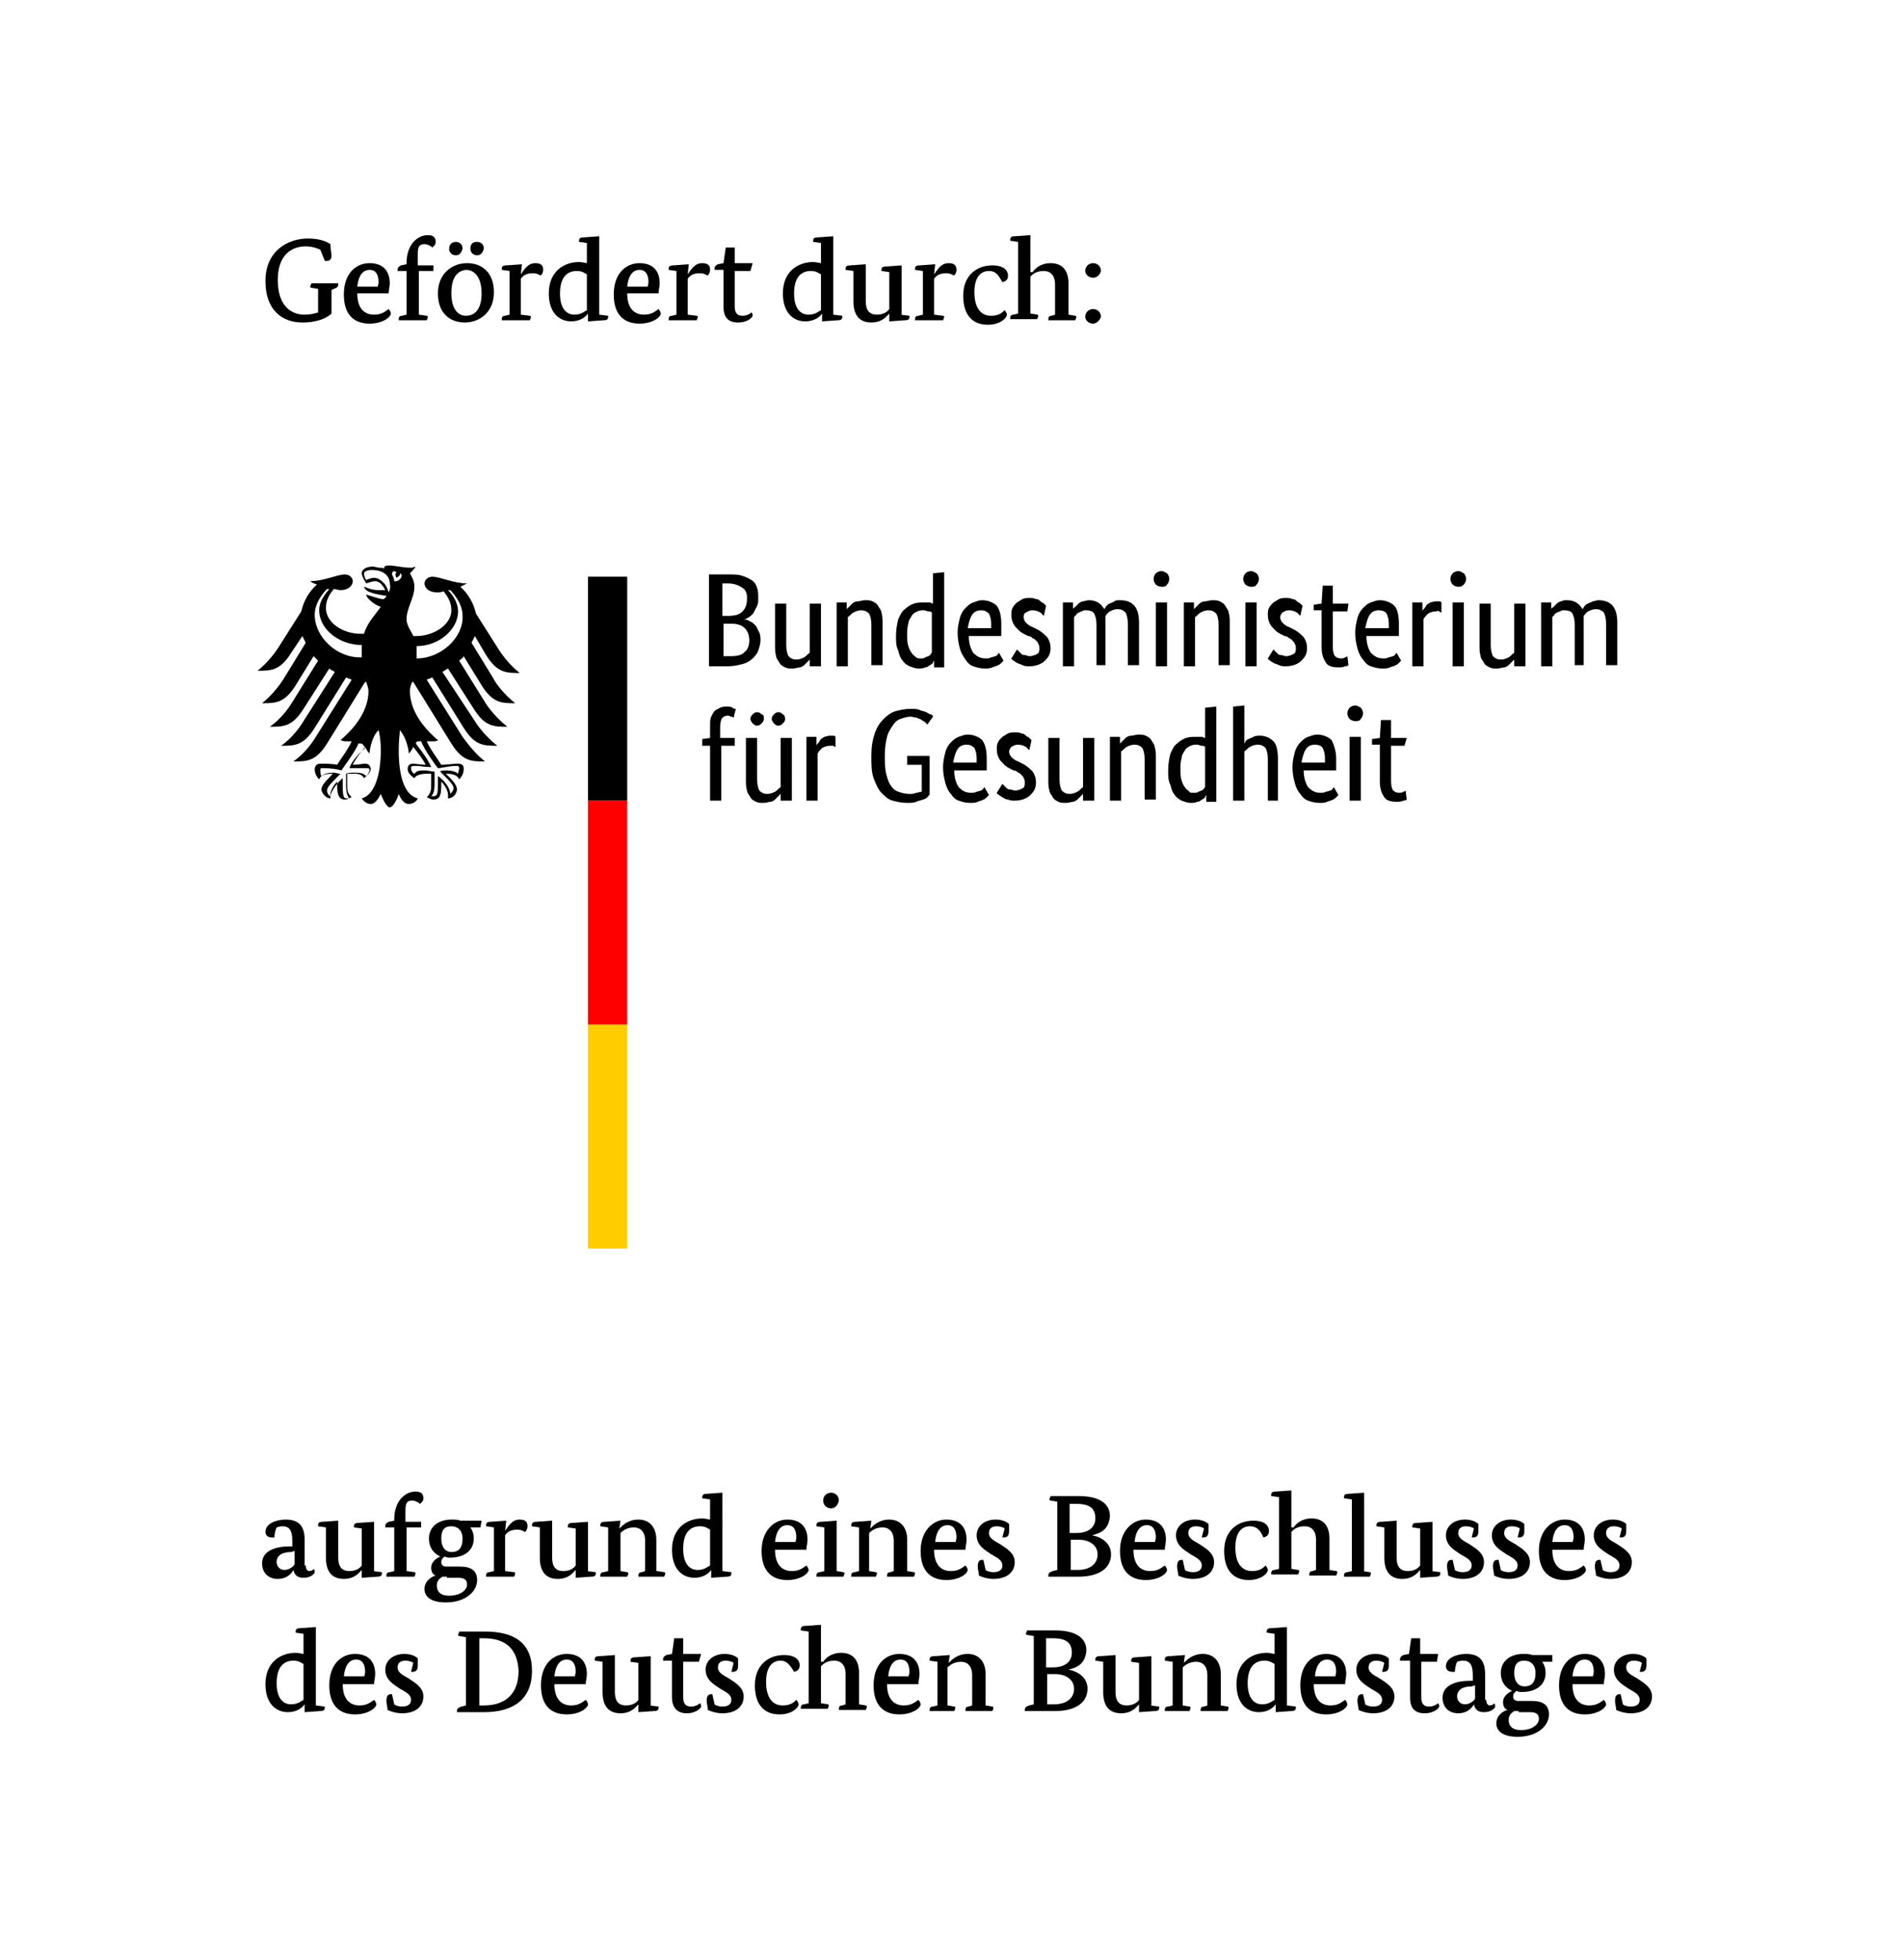 <?xml version="1.0" encoding="UTF-8"?>
<svg xmlns="http://www.w3.org/2000/svg" xmlns:xlink="http://www.w3.org/1999/xlink" version="1.1" x="0px" y="0px" width="170px" height="175px" viewBox="0 0 170 175" xml:space="preserve">
<g id="Hintergrund">
	<rect x="0" fill="#FFFFFF" width="170" height="175"></rect>
</g>
<g id="Foerderzusatz">
	<g>
		<path d="M28.6,22.3c-0.2-0.1-0.7-0.3-1.3-0.3c-1.3,0-2.5,0.8-2.5,3c0,2.1,1,3.1,2.4,3.1c0.5,0,0.9-0.1,1.2-0.2v-2.1l-0.6-0.1    c-0.1,0-0.1-0.1-0.1-0.1c0-0.1,0.1-0.2,0.1-0.3h2.4c0,0,0,0.1,0,0.1c0,0.2-0.1,0.3-0.4,0.4l-0.2,0.1V28c-0.3,0.3-1.1,0.8-2.6,0.8    c-1.8,0-3.3-1.1-3.3-3.7c0-2.7,2-3.8,3.8-3.8c1.1,0,1.7,0.3,2,0.5c0,0.3,0.1,1,0.1,1c0,0.3-0.1,0.5-0.4,0.5c-0.1,0-0.2,0-0.2,0    L28.6,22.3z"></path>
		<path d="M31.9,26.2c0,1.3,0.6,1.9,1.5,1.9c0.7,0,1-0.3,1.3-0.5c0.1,0.1,0.2,0.3,0.2,0.4c0,0.3-0.7,0.9-1.9,0.9    c-1.3,0-2.3-0.7-2.3-2.6s1.1-2.8,2.3-2.8c1.2,0,1.8,0.7,1.8,1.8c0,0.3-0.1,0.6-0.1,0.9H31.9z M33.7,25.7c0-0.1,0.1-0.3,0.1-0.5    c0-0.6-0.2-1.1-0.8-1.1c-0.6,0-1,0.5-1.1,1.5H33.7z"></path>
		<path d="M38.7,24.2h-1.3v3.9l0.7,0.1c0.1,0,0.1,0.1,0.1,0.1c0,0.1-0.1,0.3-0.1,0.3h-2.5c0,0,0-0.1,0-0.1c0-0.2,0.1-0.3,0.3-0.3    l0.4-0.1v-3.9h-0.8c0,0,0-0.1,0-0.1c0-0.2,0.1-0.3,0.3-0.4l0.5-0.1v-0.1c0-1.7,1-2.5,1.9-2.5c0.5,0,0.7,0.2,0.7,0.6    c0,0.3-0.2,0.4-0.3,0.5c-0.1-0.1-0.4-0.3-0.7-0.3c-0.5,0-0.6,0.3-0.6,0.9c0,0.3,0,1,0,1h1.4L38.7,24.2z"></path>
		<path d="M44.1,26.1c0,1.8-1.3,2.7-2.6,2.7c-1.3,0-2.4-0.8-2.4-2.6c0-1.8,1.3-2.7,2.6-2.7C43,23.5,44.1,24.3,44.1,26.1z M40.7,22.8    c-0.3,0-0.6-0.2-0.6-0.6c0-0.4,0.3-0.6,0.6-0.6c0.3,0,0.6,0.2,0.6,0.6C41.2,22.6,41,22.8,40.7,22.8z M40.3,26.2c0,1.4,0.6,2,1.3,2    c0.8,0,1.4-0.6,1.4-2s-0.6-2.1-1.4-2.1C40.8,24.2,40.3,24.8,40.3,26.2z M42.6,22.8c-0.3,0-0.6-0.2-0.6-0.6c0-0.4,0.2-0.6,0.6-0.6    c0.3,0,0.6,0.2,0.6,0.6C43.1,22.6,42.9,22.8,42.6,22.8z"></path>
		<path d="M46.5,24.5L46.5,24.5c0.3-0.4,0.6-1,1.3-1c0.5,0,0.7,0.2,0.7,0.6c0,0.2-0.1,0.4-0.2,0.5c-0.1,0-0.3-0.2-0.7-0.2    c-0.6,0-0.9,0.2-1.1,0.5v3.2l0.8,0.1c0.1,0,0.1,0.1,0.1,0.1c0,0.1-0.1,0.3-0.1,0.3h-2.5c0,0,0-0.1,0-0.1c0-0.2,0.1-0.3,0.3-0.3    l0.4-0.1v-3.9l-0.7-0.1c0,0,0-0.1,0-0.1c0-0.2,0.1-0.3,0.4-0.3l1.4-0.1L46.5,24.5z"></path>
		<path d="M53.5,28.1l0.8,0.1c0,0,0,0,0,0.1c0,0.2-0.1,0.3-0.4,0.3l-1.4,0.1v-0.7h0c-0.2,0.3-0.7,0.7-1.5,0.7c-1,0-2-0.7-2-2.5    c0-2,1.4-2.8,2.7-2.8c0.3,0,0.6,0.1,0.7,0.1v-1.8l-0.7-0.1c0,0,0-0.1,0-0.1c0-0.2,0.1-0.3,0.4-0.3l1.4-0.1V28.1z M52.4,24.5    c-0.2-0.1-0.4-0.3-0.9-0.3c-0.9,0-1.5,0.6-1.5,2c0,1.4,0.6,1.9,1.3,1.9c0.6,0,0.9-0.3,1.1-0.4V24.5z"></path>
		<path d="M56,26.2c0,1.3,0.6,1.9,1.5,1.9c0.7,0,1-0.3,1.3-0.5c0.1,0.1,0.2,0.3,0.2,0.4c0,0.3-0.7,0.9-1.9,0.9    c-1.3,0-2.3-0.7-2.3-2.6s1.1-2.8,2.3-2.8c1.2,0,1.8,0.7,1.8,1.8c0,0.3-0.1,0.6-0.1,0.9H56z M57.8,25.7c0-0.1,0.1-0.3,0.1-0.5    c0-0.6-0.2-1.1-0.8-1.1c-0.6,0-1,0.5-1.1,1.5H57.8z"></path>
		<path d="M61.4,24.5L61.4,24.5c0.3-0.4,0.6-1,1.3-1c0.5,0,0.7,0.2,0.7,0.6c0,0.2-0.1,0.4-0.2,0.5c-0.1,0-0.3-0.2-0.7-0.2    c-0.6,0-0.9,0.2-1.1,0.5v3.2l0.8,0.1c0.1,0,0.1,0.1,0.1,0.1c0,0.1-0.1,0.3-0.1,0.3h-2.5c0,0,0-0.1,0-0.1c0-0.2,0.1-0.3,0.3-0.3    l0.4-0.1v-3.9l-0.7-0.1c0,0,0-0.1,0-0.1c0-0.2,0.1-0.3,0.4-0.3l1.4-0.1L61.4,24.5z"></path>
		<path d="M67,24.2h-1.4v3.1c0,0.5,0.1,0.9,0.7,0.9c0.4,0,0.7-0.2,0.8-0.3c0.1,0.1,0.1,0.2,0.1,0.3c0,0.1-0.4,0.6-1.3,0.6    c-1,0-1.3-0.6-1.3-1.4v-3.3h-0.8c0,0,0-0.1,0-0.1c0-0.2,0.1-0.3,0.3-0.4l0.5-0.1l0.2-1.4h0.8v1.4h1.6L67,24.2z"></path>
		<path d="M74.4,28.1l0.8,0.1c0,0,0,0,0,0.1c0,0.2-0.1,0.3-0.4,0.3l-1.4,0.1v-0.7h0c-0.2,0.3-0.7,0.7-1.5,0.7c-1,0-2-0.7-2-2.5    c0-2,1.4-2.8,2.7-2.8c0.3,0,0.6,0.1,0.7,0.1v-1.8l-0.7-0.1c0,0,0-0.1,0-0.1c0-0.2,0.1-0.3,0.4-0.3l1.4-0.1V28.1z M73.3,24.5    c-0.2-0.1-0.4-0.3-0.9-0.3c-0.9,0-1.5,0.6-1.5,2c0,1.4,0.6,1.9,1.3,1.9c0.6,0,0.9-0.3,1.1-0.4V24.5z"></path>
		<path d="M80.4,28.1l0.8,0.1c0,0,0,0,0,0.1c0,0.2-0.1,0.3-0.4,0.3l-1.4,0.1v-0.7h0c-0.2,0.2-0.6,0.8-1.6,0.8    c-1.1,0-1.6-0.7-1.6-1.9v-2.7l-0.7-0.1c0,0,0-0.1,0-0.1c0-0.2,0.1-0.3,0.4-0.3l1.4-0.1v3.3c0,1,0.5,1.2,1,1.2    c0.5,0,0.9-0.2,1.1-0.5v-3.3l-0.7-0.1c0,0,0-0.1,0-0.1c0-0.2,0.1-0.3,0.4-0.3l1.4-0.1V28.1z"></path>
		<path d="M83.4,24.5L83.4,24.5c0.3-0.4,0.6-1,1.3-1c0.5,0,0.7,0.2,0.7,0.6c0,0.2-0.1,0.4-0.2,0.5c-0.1,0-0.3-0.2-0.7-0.2    c-0.6,0-0.9,0.2-1.1,0.5v3.2l0.8,0.1c0.1,0,0.1,0.1,0.1,0.1c0,0.1-0.1,0.3-0.1,0.3h-2.5c0,0,0-0.1,0-0.1c0-0.2,0.1-0.3,0.3-0.3    l0.4-0.1v-3.9l-0.7-0.1c0,0,0-0.1,0-0.1c0-0.2,0.1-0.3,0.4-0.3l1.4-0.1L83.4,24.5z"></path>
		<path d="M88.3,24.2c-0.7,0-1.3,0.5-1.3,1.9c0,1.3,0.5,2.1,1.5,2.1c0.7,0,1-0.3,1.2-0.5c0.1,0.1,0.2,0.3,0.2,0.4    c0,0.3-0.6,0.9-1.7,0.9c-1.4,0-2.2-0.9-2.2-2.6c0-1.8,1.2-2.7,2.6-2.7c1.2,0,1.4,0.6,1.4,0.9c0,0.3-0.1,0.5-0.5,0.6    C89.2,24.7,89,24.2,88.3,24.2z"></path>
		<path d="M92.2,24.3L92.2,24.3c0.2-0.3,0.7-0.8,1.6-0.8c1,0,1.6,0.6,1.6,1.8v2.8l0.6,0.1c0.1,0,0.1,0.1,0.1,0.1    c0,0.1-0.1,0.3-0.1,0.3h-2.4c0,0,0-0.1,0-0.1c0-0.2,0.1-0.3,0.3-0.3l0.3-0.1v-2.7c0-0.9-0.5-1.2-1-1.2c-0.7,0-1,0.3-1.2,0.5v3.3    l0.6,0.1c0.1,0,0.1,0.1,0.1,0.1c0,0.1-0.1,0.3-0.1,0.3h-2.4c0,0,0-0.1,0-0.1c0-0.2,0.1-0.3,0.3-0.3l0.4-0.1v-6.4l-0.7-0.1    c0,0,0-0.1,0-0.1c0-0.2,0.1-0.3,0.4-0.3l1.4-0.1V24.3z"></path>
		<path d="M97.6,24.8c-0.4,0-0.7-0.3-0.7-0.6c0-0.4,0.3-0.7,0.7-0.7c0.4,0,0.7,0.3,0.7,0.7C98.2,24.6,97.9,24.8,97.6,24.8z     M97.6,28.9c-0.4,0-0.7-0.3-0.7-0.6c0-0.4,0.3-0.7,0.7-0.7c0.4,0,0.7,0.3,0.7,0.7C98.2,28.6,97.9,28.9,97.6,28.9z"></path>
	</g>
	<g>
		<path d="M27.3,139.8c0,0.4,0.2,0.5,0.3,0.5c0.2,0,0.4-0.1,0.4-0.2c0.1,0.1,0.1,0.2,0.1,0.3c0,0.1-0.3,0.5-1,0.5    c-0.5,0-0.8-0.2-0.9-0.7h0c-0.1,0.2-0.5,0.8-1.4,0.8c-0.8,0-1.4-0.5-1.4-1.4c0-1.1,1.2-1.5,2.4-1.5h0.3v-0.5c0-1-0.3-1.3-0.9-1.3    c-0.2,0-0.5,0.1-0.5,0.1c-0.1,0.2-0.2,0.6-0.2,0.9c0,0-0.2,0-0.2,0c-0.4,0-0.6-0.2-0.6-0.5c0-0.7,0.9-1.1,1.8-1.1    c1.2,0,1.7,0.6,1.7,1.8V139.8z M26,138.6c-0.8,0-1.3,0.3-1.3,0.9c0,0.4,0.3,0.7,0.7,0.7s0.8-0.3,0.9-0.5v-1.2L26,138.6z"></path>
		<path d="M33.3,140.3l0.8,0.1c0,0,0,0,0,0.1c0,0.2-0.1,0.3-0.4,0.3l-1.4,0.1v-0.7h0c-0.2,0.2-0.6,0.8-1.6,0.8    c-1.1,0-1.6-0.7-1.6-1.9v-2.7l-0.7-0.1c0,0,0-0.1,0-0.1c0-0.2,0.1-0.3,0.4-0.3l1.4-0.1v3.3c0,1,0.5,1.2,1,1.2    c0.5,0,0.9-0.2,1.1-0.5v-3.3l-0.7-0.1c0,0,0-0.1,0-0.1c0-0.2,0.1-0.3,0.4-0.3l1.4-0.1V140.3z"></path>
		<path d="M37.6,136.4h-1.3v3.9l0.7,0.1c0.1,0,0.1,0.1,0.1,0.1c0,0.1-0.1,0.3-0.1,0.3h-2.5c0,0,0-0.1,0-0.1c0-0.2,0.1-0.3,0.3-0.3    l0.4-0.1v-3.9h-0.8c0,0,0-0.1,0-0.1c0-0.2,0.1-0.3,0.3-0.4l0.5-0.1v-0.1c0-1.7,1-2.5,1.9-2.5c0.5,0,0.7,0.2,0.7,0.6    c0,0.3-0.2,0.4-0.3,0.5c-0.1-0.1-0.4-0.3-0.7-0.3c-0.5,0-0.6,0.3-0.6,0.9c0,0.3,0,1,0,1h1.4L37.6,136.4z"></path>
		<path d="M42.9,136.4H42c0.2,0.3,0.3,0.6,0.3,1c0,1.1-0.9,1.7-2.1,1.7c-0.2,0-0.3,0-0.5-0.1c-0.1,0.1-0.3,0.2-0.3,0.5    c0,0.3,0.2,0.4,0.5,0.4h1.2c1,0,1.5,0.4,1.5,1.2c0,1-1,2-2.8,2c-1.3,0-1.9-0.5-1.9-1.2c0-0.7,0.6-1.1,1-1.2v0    c-0.3-0.1-0.4-0.4-0.4-0.7c0-0.6,0.6-0.9,0.8-1v0c-0.6-0.3-1-0.8-1-1.6c0-1.1,0.9-1.7,2-1.7c0.3,0,0.6,0,0.8,0.1H43L42.9,136.4z     M39.9,140.8c-0.1,0-0.3,0-0.4,0c-0.3,0.2-0.5,0.4-0.5,0.8c0,0.5,0.3,0.9,1.1,0.9c1,0,1.6-0.5,1.6-1c0-0.4-0.2-0.6-0.8-0.6H39.9z     M39.4,137.4c0,0.8,0.4,1.2,0.9,1.2c0.6,0,1-0.3,1-1.2c0-0.7-0.4-1.1-1-1.1S39.4,136.6,39.4,137.4z"></path>
		<path d="M45.1,136.7L45.1,136.7c0.3-0.4,0.6-1,1.3-1c0.5,0,0.7,0.2,0.7,0.6c0,0.2-0.1,0.4-0.2,0.5c-0.1,0-0.3-0.2-0.7-0.2    c-0.6,0-0.9,0.2-1.1,0.5v3.2l0.8,0.1c0.1,0,0.1,0.1,0.1,0.1c0,0.1-0.1,0.3-0.1,0.3h-2.5c0,0,0-0.1,0-0.1c0-0.2,0.1-0.3,0.3-0.3    l0.4-0.1v-3.9l-0.7-0.1c0,0,0-0.1,0-0.1c0-0.2,0.1-0.3,0.4-0.3l1.4-0.1L45.1,136.7z"></path>
		<path d="M52.4,140.3l0.8,0.1c0,0,0,0,0,0.1c0,0.2-0.1,0.3-0.4,0.3l-1.4,0.1v-0.7h0c-0.2,0.2-0.6,0.8-1.6,0.8    c-1.1,0-1.6-0.7-1.6-1.9v-2.7l-0.7-0.1c0,0,0-0.1,0-0.1c0-0.2,0.1-0.3,0.4-0.3l1.4-0.1v3.3c0,1,0.5,1.2,1,1.2    c0.5,0,0.9-0.2,1.1-0.5v-3.3l-0.7-0.1c0,0,0-0.1,0-0.1c0-0.2,0.1-0.3,0.4-0.3l1.4-0.1V140.3z"></path>
		<path d="M58.7,140.3l0.6,0.1c0.1,0,0.1,0.1,0.1,0.1c0,0.1-0.1,0.3-0.1,0.3H57c0,0,0-0.1,0-0.1c0-0.2,0.1-0.3,0.3-0.3l0.3-0.1v-2.7    c0-0.9-0.5-1.2-1-1.2c-0.6,0-1,0.3-1.2,0.5v3.4l0.6,0.1c0.1,0,0.1,0.1,0.1,0.1c0,0.1-0.1,0.3-0.1,0.3h-2.4c0,0,0-0.1,0-0.1    c0-0.2,0.1-0.3,0.3-0.3l0.4-0.1v-3.9l-0.7-0.1c0,0,0-0.1,0-0.1c0-0.2,0.1-0.3,0.4-0.3l1.4-0.1l-0.1,0.7h0c0.3-0.3,0.8-0.8,1.7-0.8    c1,0,1.6,0.7,1.6,1.8V140.3z"></path>
		<path d="M64.5,140.3l0.8,0.1c0,0,0,0,0,0.1c0,0.2-0.1,0.3-0.4,0.3l-1.4,0.1v-0.7h0c-0.2,0.3-0.7,0.7-1.5,0.7c-1,0-2-0.7-2-2.5    c0-2,1.4-2.8,2.7-2.8c0.3,0,0.6,0.1,0.7,0.1v-1.8l-0.7-0.1c0,0,0-0.1,0-0.1c0-0.2,0.1-0.3,0.4-0.3l1.4-0.1V140.3z M63.4,136.6    c-0.2-0.1-0.4-0.3-0.9-0.3c-0.9,0-1.5,0.6-1.5,2c0,1.4,0.6,1.9,1.3,1.9c0.6,0,0.9-0.3,1.1-0.4V136.6z"></path>
		<path d="M69.2,138.4c0,1.3,0.6,1.9,1.5,1.9c0.7,0,1-0.3,1.3-0.5c0.1,0.1,0.2,0.3,0.2,0.4c0,0.3-0.7,0.9-1.9,0.9    c-1.3,0-2.3-0.7-2.3-2.6c0-1.8,1.1-2.8,2.3-2.8c1.2,0,1.8,0.7,1.8,1.8c0,0.3-0.1,0.6-0.1,0.9H69.2z M71,137.8    c0-0.1,0.1-0.3,0.1-0.5c0-0.6-0.2-1.1-0.8-1.1c-0.6,0-1,0.5-1.1,1.5H71z"></path>
		<path d="M74.7,140.3l0.6,0.1c0.1,0,0.1,0.1,0.1,0.1c0,0.1-0.1,0.3-0.1,0.3h-2.4c0,0,0-0.1,0-0.1c0-0.2,0.1-0.3,0.3-0.3l0.4-0.1    v-3.9l-0.7-0.1c0,0,0-0.1,0-0.1c0-0.2,0.1-0.3,0.4-0.3l1.4-0.1V140.3z M74.2,134.7c-0.4,0-0.7-0.3-0.7-0.7c0-0.4,0.3-0.7,0.7-0.7    c0.4,0,0.7,0.3,0.7,0.7C74.8,134.5,74.5,134.7,74.2,134.7z"></path>
		<path d="M81,140.3l0.6,0.1c0.1,0,0.1,0.1,0.1,0.1c0,0.1-0.1,0.3-0.1,0.3h-2.4c0,0,0-0.1,0-0.1c0-0.2,0.1-0.3,0.3-0.3l0.3-0.1v-2.7    c0-0.9-0.5-1.2-1-1.2c-0.6,0-1,0.3-1.2,0.5v3.4l0.6,0.1c0.1,0,0.1,0.1,0.1,0.1c0,0.1-0.1,0.3-0.1,0.3H76c0,0,0-0.1,0-0.1    c0-0.2,0.1-0.3,0.3-0.3l0.4-0.1v-3.9l-0.7-0.1c0,0,0-0.1,0-0.1c0-0.2,0.1-0.3,0.4-0.3l1.4-0.1l-0.1,0.7h0c0.3-0.3,0.8-0.8,1.7-0.8    c1,0,1.6,0.7,1.6,1.8V140.3z"></path>
		<path d="M83.4,138.4c0,1.3,0.6,1.9,1.5,1.9c0.7,0,1-0.3,1.3-0.5c0.1,0.1,0.2,0.3,0.2,0.4c0,0.3-0.7,0.9-1.9,0.9    c-1.3,0-2.3-0.7-2.3-2.6c0-1.8,1.1-2.8,2.3-2.8c1.2,0,1.8,0.7,1.8,1.8c0,0.3-0.1,0.6-0.1,0.9H83.4z M85.3,137.8    c0-0.1,0.1-0.3,0.1-0.5c0-0.6-0.2-1.1-0.8-1.1c-0.6,0-1,0.5-1.1,1.5H85.3z"></path>
		<path d="M89.7,136.5c-0.1-0.1-0.4-0.2-0.7-0.2c-0.3,0-0.7,0.1-0.7,0.6c0,0.5,0.5,0.7,1,1c0.6,0.4,1.3,0.8,1.3,1.6    c0,0.9-0.7,1.5-1.9,1.5c-0.6,0-1.1-0.2-1.3-0.3c0-0.3-0.1-0.5-0.1-0.8c0-0.4,0.1-0.6,0.4-0.6c0.1,0,0.1,0,0.1,0l0.2,0.9    c0.1,0.1,0.4,0.2,0.7,0.2c0.5,0,0.8-0.2,0.8-0.6c0-0.5-0.5-0.7-1-1c-0.6-0.4-1.3-0.8-1.3-1.7c0-0.8,0.7-1.4,1.7-1.4    c0.6,0,1,0.2,1.2,0.4c0,0.1,0,0.4,0,0.6c0,0.4-0.1,0.6-0.5,0.6c-0.1,0-0.1,0-0.1,0L89.7,136.5z"></path>
		<path d="M97.5,137.1L97.5,137.1c1,0.2,1.7,0.8,1.7,1.7c0,1.2-1,2-2.9,2h-2.7c0,0,0-0.1,0-0.1c0-0.2,0.1-0.3,0.4-0.4l0.4-0.1v-6.1    l-0.6-0.1c-0.1,0-0.1-0.1-0.1-0.1c0-0.1,0.1-0.2,0.1-0.3h2.5c1.9,0,2.8,0.7,2.8,1.8C99,136.5,98.4,136.9,97.5,137.1z M96.1,134.3    h-0.6v2.6h0.6c1.2,0,1.7-0.6,1.7-1.3C97.8,134.7,97.3,134.3,96.1,134.3z M96.3,137.5h-0.7v2.7h0.6c1.2,0,1.8-0.6,1.8-1.4    C98,138.1,97.4,137.5,96.3,137.5z"></path>
		<path d="M101.2,138.4c0,1.3,0.6,1.9,1.5,1.9c0.7,0,1-0.3,1.3-0.5c0.1,0.1,0.2,0.3,0.2,0.4c0,0.3-0.7,0.9-1.9,0.9    c-1.3,0-2.3-0.7-2.3-2.6c0-1.8,1.1-2.8,2.3-2.8c1.2,0,1.8,0.7,1.8,1.8c0,0.3-0.1,0.6-0.1,0.9H101.2z M103.1,137.8    c0-0.1,0.1-0.3,0.1-0.5c0-0.6-0.2-1.1-0.8-1.1c-0.6,0-1,0.5-1.1,1.5H103.1z"></path>
		<path d="M107.5,136.5c-0.1-0.1-0.4-0.2-0.7-0.2c-0.3,0-0.7,0.1-0.7,0.6c0,0.5,0.5,0.7,1,1c0.6,0.4,1.3,0.8,1.3,1.6    c0,0.9-0.7,1.5-1.9,1.5c-0.6,0-1.1-0.2-1.3-0.3c0-0.3-0.1-0.5-0.1-0.8c0-0.4,0.1-0.6,0.4-0.6c0.1,0,0.1,0,0.1,0l0.2,0.9    c0.1,0.1,0.4,0.2,0.7,0.2c0.5,0,0.8-0.2,0.8-0.6c0-0.5-0.5-0.7-1-1c-0.6-0.4-1.3-0.8-1.3-1.7c0-0.8,0.7-1.4,1.7-1.4    c0.6,0,1,0.2,1.2,0.4c0,0.1,0,0.4,0,0.6c0,0.4-0.1,0.6-0.5,0.6c-0.1,0-0.1,0-0.1,0L107.5,136.5z"></path>
		<path d="M111.6,136.3c-0.7,0-1.3,0.5-1.3,1.9c0,1.3,0.5,2.1,1.5,2.1c0.7,0,1-0.3,1.2-0.5c0.1,0.1,0.2,0.3,0.2,0.4    c0,0.3-0.6,0.9-1.7,0.9c-1.4,0-2.2-0.9-2.2-2.6c0-1.8,1.2-2.7,2.6-2.7c1.2,0,1.4,0.6,1.4,0.9c0,0.3-0.1,0.5-0.5,0.6    C112.6,136.8,112.3,136.3,111.6,136.3z"></path>
		<path d="M115.5,136.4L115.5,136.4c0.2-0.3,0.7-0.8,1.6-0.8c1,0,1.6,0.6,1.6,1.8v2.8l0.6,0.1c0.1,0,0.1,0.1,0.1,0.1    c0,0.1-0.1,0.3-0.1,0.3h-2.4c0,0,0-0.1,0-0.1c0-0.2,0.1-0.3,0.3-0.3l0.3-0.1v-2.7c0-0.9-0.5-1.2-1-1.2c-0.7,0-1,0.3-1.2,0.5v3.3    l0.6,0.1c0.1,0,0.1,0.1,0.1,0.1c0,0.1-0.1,0.3-0.1,0.3h-2.4c0,0,0-0.1,0-0.1c0-0.2,0.1-0.3,0.3-0.3l0.4-0.1v-6.4l-0.7-0.1    c0,0,0-0.1,0-0.1c0-0.2,0.1-0.3,0.4-0.3l1.4-0.1V136.4z"></path>
		<path d="M121.7,140.3l0.6,0.1c0.1,0,0.1,0.1,0.1,0.1c0,0.1-0.1,0.3-0.1,0.3H120c0,0,0-0.1,0-0.1c0-0.2,0.1-0.3,0.3-0.3l0.4-0.1    v-6.4l-0.7-0.1c0,0,0-0.1,0-0.1c0-0.2,0.1-0.3,0.4-0.3l1.4-0.1V140.3z"></path>
		<path d="M127.8,140.3l0.8,0.1c0,0,0,0,0,0.1c0,0.2-0.1,0.3-0.4,0.3l-1.4,0.1v-0.7h0c-0.2,0.2-0.6,0.8-1.6,0.8    c-1.1,0-1.6-0.7-1.6-1.9v-2.7l-0.7-0.1c0,0,0-0.1,0-0.1c0-0.2,0.1-0.3,0.4-0.3l1.4-0.1v3.3c0,1,0.5,1.2,1,1.2    c0.5,0,0.9-0.2,1.1-0.5v-3.3l-0.7-0.1c0,0,0-0.1,0-0.1c0-0.2,0.1-0.3,0.4-0.3l1.4-0.1V140.3z"></path>
		<path d="M131.6,136.5c-0.1-0.1-0.4-0.2-0.7-0.2c-0.3,0-0.7,0.1-0.7,0.6c0,0.5,0.5,0.7,1,1c0.6,0.4,1.3,0.8,1.3,1.6    c0,0.9-0.7,1.5-1.9,1.5c-0.6,0-1.1-0.2-1.3-0.3c0-0.3-0.1-0.5-0.1-0.8c0-0.4,0.1-0.6,0.4-0.6c0.1,0,0.1,0,0.1,0l0.2,0.9    c0.1,0.1,0.4,0.2,0.7,0.2c0.5,0,0.8-0.2,0.8-0.6c0-0.5-0.5-0.7-1-1c-0.6-0.4-1.3-0.8-1.3-1.7c0-0.8,0.7-1.4,1.7-1.4    c0.6,0,1,0.2,1.2,0.4c0,0.1,0,0.4,0,0.6c0,0.4-0.1,0.6-0.5,0.6c-0.1,0-0.1,0-0.1,0L131.6,136.5z"></path>
		<path d="M135.7,136.5c-0.1-0.1-0.4-0.2-0.7-0.2c-0.3,0-0.7,0.1-0.7,0.6c0,0.5,0.5,0.7,1,1c0.6,0.4,1.3,0.8,1.3,1.6    c0,0.9-0.7,1.5-1.9,1.5c-0.6,0-1.1-0.2-1.3-0.3c0-0.3-0.1-0.5-0.1-0.8c0-0.4,0.1-0.6,0.4-0.6c0.1,0,0.1,0,0.1,0l0.2,0.9    c0.1,0.1,0.4,0.2,0.7,0.2c0.5,0,0.8-0.2,0.8-0.6c0-0.5-0.5-0.7-1-1c-0.6-0.4-1.3-0.8-1.3-1.7c0-0.8,0.7-1.4,1.7-1.4    c0.6,0,1,0.2,1.2,0.4c0,0.1,0,0.4,0,0.6c0,0.4-0.1,0.6-0.5,0.6c-0.1,0-0.1,0-0.1,0L135.7,136.5z"></path>
		<path d="M138.6,138.4c0,1.3,0.6,1.9,1.5,1.9c0.7,0,1-0.3,1.3-0.5c0.1,0.1,0.2,0.3,0.2,0.4c0,0.3-0.7,0.9-1.9,0.9    c-1.3,0-2.3-0.7-2.3-2.6c0-1.8,1.1-2.8,2.3-2.8c1.2,0,1.8,0.7,1.8,1.8c0,0.3-0.1,0.6-0.1,0.9H138.6z M140.4,137.8    c0-0.1,0.1-0.3,0.1-0.5c0-0.6-0.2-1.1-0.8-1.1c-0.6,0-1,0.5-1.1,1.5H140.4z"></path>
		<path d="M144.8,136.5c-0.1-0.1-0.4-0.2-0.7-0.2c-0.3,0-0.7,0.1-0.7,0.6c0,0.5,0.5,0.7,1,1c0.6,0.4,1.3,0.8,1.3,1.6    c0,0.9-0.7,1.5-1.9,1.5c-0.6,0-1.1-0.2-1.3-0.3c0-0.3-0.1-0.5-0.1-0.8c0-0.4,0.1-0.6,0.4-0.6c0.1,0,0.1,0,0.1,0l0.2,0.9    c0.1,0.1,0.4,0.2,0.7,0.2c0.5,0,0.8-0.2,0.8-0.6c0-0.5-0.5-0.7-1-1c-0.6-0.4-1.3-0.8-1.3-1.7c0-0.8,0.7-1.4,1.7-1.4    c0.6,0,1,0.2,1.2,0.4c0,0.1,0,0.4,0,0.6c0,0.4-0.1,0.6-0.5,0.6c-0.1,0-0.1,0-0.1,0L144.8,136.5z"></path>
		<path d="M28.2,152.3l0.8,0.1c0,0,0,0,0,0.1c0,0.2-0.1,0.3-0.4,0.3l-1.4,0.1v-0.7h0c-0.2,0.3-0.7,0.7-1.5,0.7c-1,0-2-0.7-2-2.5    c0-2,1.4-2.8,2.7-2.8c0.3,0,0.6,0.1,0.7,0.1v-1.8l-0.7-0.1c0,0,0-0.1,0-0.1c0-0.2,0.1-0.3,0.4-0.3l1.4-0.1V152.3z M27.1,148.6    c-0.2-0.1-0.4-0.3-0.9-0.3c-0.9,0-1.5,0.6-1.5,2c0,1.4,0.6,1.9,1.3,1.9c0.6,0,0.9-0.3,1.1-0.4V148.6z"></path>
		<path d="M30.6,150.4c0,1.3,0.6,1.9,1.5,1.9c0.7,0,1-0.3,1.3-0.5c0.1,0.1,0.2,0.3,0.2,0.4c0,0.3-0.7,0.9-1.9,0.9    c-1.3,0-2.3-0.7-2.3-2.6s1.1-2.8,2.3-2.8c1.2,0,1.8,0.7,1.8,1.8c0,0.3-0.1,0.6-0.1,0.9H30.6z M32.5,149.8c0-0.1,0.1-0.3,0.1-0.5    c0-0.6-0.2-1.1-0.8-1.1c-0.6,0-1,0.5-1.1,1.5H32.5z"></path>
		<path d="M36.9,148.5c-0.1-0.1-0.4-0.2-0.7-0.2c-0.3,0-0.7,0.1-0.7,0.6c0,0.5,0.5,0.7,1,1c0.6,0.4,1.3,0.8,1.3,1.6    c0,0.9-0.7,1.5-1.9,1.5c-0.6,0-1.1-0.2-1.3-0.3c0-0.3-0.1-0.5-0.1-0.8c0-0.4,0.1-0.6,0.4-0.6c0.1,0,0.1,0,0.1,0l0.2,0.9    c0.1,0.1,0.4,0.2,0.7,0.2c0.5,0,0.8-0.2,0.8-0.6c0-0.5-0.5-0.7-1-1c-0.6-0.4-1.3-0.8-1.3-1.7c0-0.8,0.7-1.4,1.7-1.4    c0.6,0,1,0.2,1.2,0.4c0,0.1,0,0.4,0,0.6c0,0.4-0.1,0.6-0.5,0.6c-0.1,0-0.1,0-0.1,0L36.9,148.5z"></path>
		<path d="M43.2,152.9h-2.4c0,0,0-0.1,0-0.1c0-0.2,0.1-0.3,0.4-0.4l0.4-0.1v-6.1l-0.6-0.1c-0.1,0-0.1-0.1-0.1-0.1    c0-0.1,0.1-0.2,0.1-0.3h2.3c2.6,0,4.2,1,4.2,3.5C47.5,151.7,45.9,152.9,43.2,152.9z M43.2,146.3h-0.4v6h0.4c1.9,0,3.1-1,3.1-3.1    C46.2,147.2,45.1,146.3,43.2,146.3z"></path>
		<path d="M49.5,150.4c0,1.3,0.6,1.9,1.5,1.9c0.7,0,1-0.3,1.3-0.5c0.1,0.1,0.2,0.3,0.2,0.4c0,0.3-0.7,0.9-1.9,0.9    c-1.3,0-2.3-0.7-2.3-2.6s1.1-2.8,2.3-2.8c1.2,0,1.8,0.7,1.8,1.8c0,0.3-0.1,0.6-0.1,0.9H49.5z M51.3,149.8c0-0.1,0.1-0.3,0.1-0.5    c0-0.6-0.2-1.1-0.8-1.1c-0.6,0-1,0.5-1.1,1.5H51.3z"></path>
		<path d="M58,152.3l0.8,0.1c0,0,0,0,0,0.1c0,0.2-0.1,0.3-0.4,0.3l-1.4,0.1v-0.7h0c-0.2,0.2-0.6,0.8-1.6,0.8c-1.1,0-1.6-0.7-1.6-1.9    v-2.7l-0.7-0.1c0,0,0-0.1,0-0.1c0-0.2,0.1-0.3,0.4-0.3l1.4-0.1v3.3c0,1,0.5,1.2,1,1.2c0.5,0,0.9-0.2,1.1-0.5v-3.3l-0.7-0.1    c0,0,0-0.1,0-0.1c0-0.2,0.1-0.3,0.4-0.3l1.4-0.1V152.3z"></path>
		<path d="M62.4,148.4H61v3.1c0,0.5,0.1,0.9,0.7,0.9c0.4,0,0.7-0.2,0.8-0.3c0.1,0.1,0.1,0.2,0.1,0.3c0,0.1-0.4,0.6-1.3,0.6    s-1.3-0.6-1.3-1.4v-3.3h-0.8c0,0,0-0.1,0-0.1c0-0.2,0.1-0.3,0.3-0.4l0.5-0.1l0.2-1.4H61v1.4h1.6L62.4,148.4z"></path>
		<path d="M65.5,148.5c-0.1-0.1-0.4-0.2-0.7-0.2c-0.3,0-0.7,0.1-0.7,0.6c0,0.5,0.5,0.7,1,1c0.6,0.4,1.3,0.8,1.3,1.6    c0,0.9-0.7,1.5-1.9,1.5c-0.6,0-1.1-0.2-1.3-0.3c0-0.3-0.1-0.5-0.1-0.8c0-0.4,0.1-0.6,0.4-0.6c0.1,0,0.1,0,0.1,0l0.2,0.9    c0.1,0.1,0.4,0.2,0.7,0.2c0.5,0,0.8-0.2,0.8-0.6c0-0.5-0.5-0.7-1-1c-0.6-0.4-1.3-0.8-1.3-1.7c0-0.8,0.7-1.4,1.7-1.4    c0.6,0,1,0.2,1.2,0.4c0,0.1,0,0.4,0,0.6c0,0.4-0.1,0.6-0.5,0.6c-0.1,0-0.1,0-0.1,0L65.5,148.5z"></path>
		<path d="M69.7,148.3c-0.7,0-1.3,0.5-1.3,1.9c0,1.3,0.5,2.1,1.5,2.1c0.7,0,1-0.3,1.2-0.5c0.1,0.1,0.2,0.3,0.2,0.4    c0,0.3-0.6,0.9-1.7,0.9c-1.4,0-2.2-0.9-2.2-2.6c0-1.8,1.2-2.7,2.6-2.7c1.2,0,1.4,0.6,1.4,0.9c0,0.3-0.1,0.5-0.5,0.6    C70.6,148.8,70.3,148.3,69.7,148.3z"></path>
		<path d="M73.5,148.4L73.5,148.4c0.2-0.3,0.7-0.8,1.6-0.8c1,0,1.6,0.6,1.6,1.8v2.8l0.6,0.1c0.1,0,0.1,0.1,0.1,0.1    c0,0.1-0.1,0.3-0.1,0.3h-2.4c0,0,0-0.1,0-0.1c0-0.2,0.1-0.3,0.3-0.3l0.3-0.1v-2.7c0-0.9-0.5-1.2-1-1.2c-0.7,0-1,0.3-1.2,0.5v3.3    l0.6,0.1c0.1,0,0.1,0.1,0.1,0.1c0,0.1-0.1,0.3-0.1,0.3h-2.4c0,0,0-0.1,0-0.1c0-0.2,0.1-0.3,0.3-0.3l0.4-0.1v-6.4l-0.7-0.1    c0,0,0-0.1,0-0.1c0-0.2,0.1-0.3,0.4-0.3l1.4-0.1V148.4z"></path>
		<path d="M79.2,150.4c0,1.3,0.6,1.9,1.5,1.9c0.7,0,1-0.3,1.3-0.5c0.1,0.1,0.2,0.3,0.2,0.4c0,0.3-0.7,0.9-1.9,0.9    c-1.3,0-2.3-0.7-2.3-2.6s1.1-2.8,2.3-2.8c1.2,0,1.8,0.7,1.8,1.8c0,0.3-0.1,0.6-0.1,0.9H79.2z M81.1,149.8c0-0.1,0.1-0.3,0.1-0.5    c0-0.6-0.2-1.1-0.8-1.1c-0.6,0-1,0.5-1.1,1.5H81.1z"></path>
		<path d="M88,152.3l0.6,0.1c0.1,0,0.1,0.1,0.1,0.1c0,0.1-0.1,0.3-0.1,0.3h-2.4c0,0,0-0.1,0-0.1c0-0.2,0.1-0.3,0.3-0.3l0.3-0.1v-2.7    c0-0.9-0.5-1.2-1-1.2c-0.6,0-1,0.3-1.2,0.5v3.4l0.6,0.1c0.1,0,0.1,0.1,0.1,0.1c0,0.1-0.1,0.3-0.1,0.3H83c0,0,0-0.1,0-0.1    c0-0.2,0.1-0.3,0.3-0.3l0.4-0.1v-3.9l-0.7-0.1c0,0,0-0.1,0-0.1c0-0.2,0.1-0.3,0.4-0.3l1.4-0.1l-0.1,0.7h0c0.3-0.3,0.8-0.8,1.7-0.8    c1,0,1.6,0.7,1.6,1.8V152.3z"></path>
		<path d="M95.4,149.1L95.4,149.1c1,0.2,1.7,0.8,1.7,1.7c0,1.2-1,2-2.9,2h-2.7c0,0,0-0.1,0-0.1c0-0.2,0.1-0.3,0.4-0.4l0.4-0.1v-6.1    l-0.6-0.1c-0.1,0-0.1-0.1-0.1-0.1c0-0.1,0.1-0.2,0.1-0.3h2.5c1.9,0,2.8,0.7,2.8,1.8C96.9,148.5,96.3,148.9,95.4,149.1z M94,146.3    h-0.6v2.6H94c1.2,0,1.7-0.6,1.7-1.3C95.7,146.7,95.2,146.3,94,146.3z M94.2,149.5h-0.7v2.7h0.6c1.2,0,1.8-0.6,1.8-1.4    C95.9,150.1,95.3,149.5,94.2,149.5z"></path>
		<path d="M102.7,152.3l0.8,0.1c0,0,0,0,0,0.1c0,0.2-0.1,0.3-0.4,0.3l-1.4,0.1v-0.7h0c-0.2,0.2-0.6,0.8-1.6,0.8    c-1.1,0-1.6-0.7-1.6-1.9v-2.7l-0.7-0.1c0,0,0-0.1,0-0.1c0-0.2,0.1-0.3,0.4-0.3l1.4-0.1v3.3c0,1,0.5,1.2,1,1.2    c0.5,0,0.9-0.2,1.1-0.5v-3.3l-0.7-0.1c0,0,0-0.1,0-0.1c0-0.2,0.1-0.3,0.4-0.3l1.4-0.1V152.3z"></path>
		<path d="M109,152.3l0.6,0.1c0.1,0,0.1,0.1,0.1,0.1c0,0.1-0.1,0.3-0.1,0.3h-2.4c0,0,0-0.1,0-0.1c0-0.2,0.1-0.3,0.3-0.3l0.3-0.1    v-2.7c0-0.9-0.5-1.2-1-1.2c-0.6,0-1,0.3-1.2,0.5v3.4l0.6,0.1c0.1,0,0.1,0.1,0.1,0.1c0,0.1-0.1,0.3-0.1,0.3H104c0,0,0-0.1,0-0.1    c0-0.2,0.1-0.3,0.3-0.3l0.4-0.1v-3.9l-0.7-0.1c0,0,0-0.1,0-0.1c0-0.2,0.1-0.3,0.4-0.3l1.4-0.1l-0.1,0.7h0c0.3-0.3,0.8-0.8,1.7-0.8    c1,0,1.6,0.7,1.6,1.8V152.3z"></path>
		<path d="M114.9,152.3l0.8,0.1c0,0,0,0,0,0.1c0,0.2-0.1,0.3-0.4,0.3l-1.4,0.1v-0.7h0c-0.2,0.3-0.7,0.7-1.5,0.7c-1,0-2-0.7-2-2.5    c0-2,1.4-2.8,2.7-2.8c0.3,0,0.6,0.1,0.7,0.1v-1.8l-0.7-0.1c0,0,0-0.1,0-0.1c0-0.2,0.1-0.3,0.4-0.3l1.4-0.1V152.3z M113.8,148.6    c-0.2-0.1-0.4-0.3-0.9-0.3c-0.9,0-1.5,0.6-1.5,2c0,1.4,0.6,1.9,1.3,1.9c0.6,0,0.9-0.3,1.1-0.4V148.6z"></path>
		<path d="M117.3,150.4c0,1.3,0.6,1.9,1.5,1.9c0.7,0,1-0.3,1.3-0.5c0.1,0.1,0.2,0.3,0.2,0.4c0,0.3-0.7,0.9-1.9,0.9    c-1.3,0-2.3-0.7-2.3-2.6s1.1-2.8,2.3-2.8c1.2,0,1.8,0.7,1.8,1.8c0,0.3-0.1,0.6-0.1,0.9H117.3z M119.2,149.8c0-0.1,0.1-0.3,0.1-0.5    c0-0.6-0.2-1.1-0.8-1.1c-0.6,0-1,0.5-1.1,1.5H119.2z"></path>
		<path d="M123.6,148.5c-0.1-0.1-0.4-0.2-0.7-0.2c-0.3,0-0.7,0.1-0.7,0.6c0,0.5,0.5,0.7,1,1c0.6,0.4,1.3,0.8,1.3,1.6    c0,0.9-0.7,1.5-1.9,1.5c-0.6,0-1.1-0.2-1.3-0.3c0-0.3-0.1-0.5-0.1-0.8c0-0.4,0.1-0.6,0.4-0.6c0.1,0,0.1,0,0.1,0l0.2,0.9    c0.1,0.1,0.4,0.2,0.7,0.2c0.5,0,0.8-0.2,0.8-0.6c0-0.5-0.5-0.7-1-1c-0.6-0.4-1.3-0.8-1.3-1.7c0-0.8,0.7-1.4,1.7-1.4    c0.6,0,1,0.2,1.2,0.4c0,0.1,0,0.4,0,0.6c0,0.4-0.1,0.6-0.5,0.6c-0.1,0-0.1,0-0.1,0L123.6,148.5z"></path>
		<path d="M128.3,148.4h-1.4v3.1c0,0.5,0.1,0.9,0.7,0.9c0.4,0,0.7-0.2,0.8-0.3c0.1,0.1,0.1,0.2,0.1,0.3c0,0.1-0.4,0.6-1.3,0.6    c-1,0-1.3-0.6-1.3-1.4v-3.3H125c0,0,0-0.1,0-0.1c0-0.2,0.1-0.3,0.3-0.4l0.5-0.1l0.2-1.4h0.8v1.4h1.6L128.3,148.4z"></path>
		<path d="M132.7,151.8c0,0.4,0.2,0.5,0.3,0.5c0.2,0,0.4-0.1,0.4-0.2c0.1,0.1,0.1,0.2,0.1,0.3c0,0.1-0.3,0.5-1,0.5    c-0.5,0-0.8-0.2-0.9-0.7h0c-0.1,0.2-0.5,0.8-1.4,0.8c-0.8,0-1.4-0.5-1.4-1.4c0-1.1,1.2-1.5,2.4-1.5h0.3v-0.5c0-1-0.3-1.3-0.9-1.3    c-0.2,0-0.5,0.1-0.5,0.1c-0.1,0.2-0.2,0.6-0.2,0.9c0,0-0.2,0-0.2,0c-0.4,0-0.6-0.2-0.6-0.5c0-0.7,0.9-1.1,1.8-1.1    c1.2,0,1.7,0.6,1.7,1.8V151.8z M131.4,150.6c-0.8,0-1.3,0.3-1.3,0.9c0,0.4,0.3,0.7,0.7,0.7s0.8-0.3,0.9-0.5v-1.2L131.4,150.6z"></path>
		<path d="M138.6,148.4h-0.9c0.2,0.3,0.3,0.6,0.3,1c0,1.1-0.9,1.7-2.1,1.7c-0.2,0-0.3,0-0.5-0.1c-0.1,0.1-0.3,0.2-0.3,0.5    c0,0.3,0.2,0.4,0.5,0.4h1.2c1,0,1.5,0.4,1.5,1.2c0,1-1,2-2.8,2c-1.3,0-1.9-0.5-1.9-1.2c0-0.7,0.6-1.1,1-1.2v0    c-0.3-0.1-0.4-0.4-0.4-0.7c0-0.6,0.6-0.9,0.8-1v0c-0.6-0.3-1-0.8-1-1.6c0-1.1,0.9-1.7,2-1.7c0.3,0,0.6,0,0.8,0.1h1.8L138.6,148.4z     M135.6,152.8c-0.1,0-0.3,0-0.4,0c-0.3,0.2-0.5,0.4-0.5,0.8c0,0.5,0.3,0.9,1.1,0.9c1,0,1.6-0.5,1.6-1c0-0.4-0.2-0.6-0.8-0.6H135.6    z M135.2,149.4c0,0.8,0.4,1.2,0.9,1.2c0.6,0,1-0.3,1-1.2c0-0.7-0.4-1.1-1-1.1S135.2,148.6,135.2,149.4z"></path>
		<path d="M140.4,150.4c0,1.3,0.6,1.9,1.5,1.9c0.7,0,1-0.3,1.3-0.5c0.1,0.1,0.2,0.3,0.2,0.4c0,0.3-0.7,0.9-1.9,0.9    c-1.3,0-2.3-0.7-2.3-2.6s1.1-2.8,2.3-2.8c1.2,0,1.8,0.7,1.8,1.8c0,0.3-0.1,0.6-0.1,0.9H140.4z M142.2,149.8c0-0.1,0.1-0.3,0.1-0.5    c0-0.6-0.2-1.1-0.8-1.1c-0.6,0-1,0.5-1.1,1.5H142.2z"></path>
		<path d="M146.6,148.5c-0.1-0.1-0.4-0.2-0.7-0.2c-0.3,0-0.7,0.1-0.7,0.6c0,0.5,0.5,0.7,1,1c0.6,0.4,1.3,0.8,1.3,1.6    c0,0.9-0.7,1.5-1.9,1.5c-0.6,0-1.1-0.2-1.3-0.3c0-0.3-0.1-0.5-0.1-0.8c0-0.4,0.1-0.6,0.4-0.6c0.1,0,0.1,0,0.1,0l0.2,0.9    c0.1,0.1,0.4,0.2,0.7,0.2c0.5,0,0.8-0.2,0.8-0.6c0-0.5-0.5-0.7-1-1c-0.6-0.4-1.3-0.8-1.3-1.7c0-0.8,0.7-1.4,1.7-1.4    c0.6,0,1,0.2,1.2,0.4c0,0.1,0,0.4,0,0.6c0,0.4-0.1,0.6-0.5,0.6c-0.1,0-0.1,0-0.1,0L146.6,148.5z"></path>
	</g>
</g>
<g id="Bildwortmarke">
	<polygon fill="#FFCC00" points="54.5,91.5 56,91.5 56,111.5 52.5,111.5 52.5,91.5  "></polygon>
	<polygon fill="#FF0000" points="54.5,71.5 56,71.5 56,91.5 52.5,91.5 52.5,71.5  "></polygon>
	<g>
		<path d="M43.4,58.5c1,1.6,1.8,1.6,3,1.6c-1-0.8-1.7-1.8-2-2.3l-1.9-3c-0.2-0.9-0.7-1.8-1.4-2.4c0.2-0.1,0.4-0.2,0.6-0.3    c-1.2,0-2.4-0.6-3.1-0.6c-0.4,0-0.7,0.3-0.7,0.6c0,0.4,0.4,0.8,1.1,0.8c0.2,0,0.4,0,0.6-0.1c0.4,0.5,0.7,1,0.7,1.7    c0,1.3-1.6,2.3-3.1,2.3c-0.1,0-0.2,0-0.3,0c-0.1-0.3-0.6-0.9-0.6-1.5c0-1,0.7-1.9,0.7-2.9c0-0.6-0.3-1-0.4-1.2    c0.2-0.2,0.4-0.4,0.5-0.6c-0.1,0-0.2,0.1-0.4,0.1c-0.8,0-1.4-0.2-2-0.2c-0.3,0-0.4,0.1-0.4,0.2c0,0,0,0.1,0,0.1    c-0.1-0.1-0.2-0.1-0.4-0.1c-0.2,0-0.4-0.1-0.6-0.1c-0.7,0-1,0.3-1,0.6c0,0.2,0.2,0.6,0.4,0.9c0.3-0.1,0.6-0.2,0.8-0.2    c0.4,0,0.7,0.4,0.9,0.8c-0.3,0-0.3,0-0.6,0c-0.7,0-1.2-0.3-1.3-0.3c0,0,0,0,0,0c0,0.1,0.2,0.4,0.6,0.5c0.5,0.2,1.3,0.3,1.4,0.3    c0,0-0.1,0.3-0.3,0.3c0,0-0.1,0-0.1,0c-0.5-0.1-0.7-0.2-1.4-0.4c0,0,0,0,0,0c0,0.3,0.7,0.9,1.3,1.1c-0.5,0.7-1.2,1.4-1.5,2.4    c-0.1,0-0.2,0-0.3,0c-1.6,0-3.1-1-3.1-2.3c0-0.7,0.3-1.2,0.7-1.7c0.2,0,0.4,0.1,0.6,0.1c0.7,0,1.1-0.4,1.1-0.8    c0-0.3-0.3-0.6-0.7-0.6c-0.7,0-1.9,0.6-3.1,0.6c0.1,0.1,0.3,0.2,0.6,0.3c-0.7,0.6-1.2,1.5-1.4,2.4l-1.9,3c-0.3,0.5-1,1.5-2,2.3    c1.2,0,2,0,3-1.6l1-1.5c0.1,0.2,0.2,0.4,0.3,0.6l-1.9,3.1c-0.3,0.5-1,1.5-2,2.3c1.2,0,2,0,3-1.6l1.6-2.6c0.1,0.1,0.3,0.3,0.4,0.4    l-2.3,3.7c-0.3,0.5-1,1.5-2,2.2c1.2,0,2,0,3-1.6l2.3-3.6c0.1,0.1,0.3,0.2,0.5,0.3l-2.8,4.4c-0.3,0.5-1,1.5-2,2.2c1.2,0,2,0,3-1.6    l2.8-4.5c0.2,0.1,0.3,0.1,0.5,0.2l-3.2,5.1c-0.3,0.5-1,1.5-2,2.2c1.2,0,2,0,3-1.6l3.4-5.5c0,0,0.1,0,0.1,0    c0.1,0.3,0.2,0.6,0.2,0.8c0,1.7-1.1,3.2-2.5,4.4c0.1,0,0.2,0.1,0.4,0.1c0.3,0,0.5,0,0.6,0c-0.3,0.7-1,1.6-1.3,2.1    c-0.4-0.1-1.1-0.1-1.5-0.1c-0.4,0-0.5,0.3-0.5,0.5c0,0.4,0.2,0.7,0.4,0.9c0.1-0.2,0.2-0.5,1.1-0.5c0,0,0,0,0.1,0    c-0.2,0.3-1,0.9-1,1.4c0,0.3,0.4,0.8,0.8,0.8c0-0.1,0-0.2,0-0.3c0-0.4,0.3-0.9,0.6-1.2c0,0.1,0,0.1,0,0.2c0,0.9,0.1,1.4,0.7,1.4    c0.3,0,0.5-0.2,0.6-0.2c-0.4-0.4-0.4-0.6-0.4-1.2c0-0.1,0-0.3,0-0.5c0-0.1,0-0.3,0-0.4c0.2,0,0.3,0,0.5,0c0,0,0.8-0.1,1,0.4    c0.2-0.2,0.6-0.5,0.6-0.8c0-0.2-0.1-0.5-0.5-0.5c-0.2,0-0.7,0.1-1.1,0.1c0.1-0.3,0.6-1,1.1-1.6c0.1,0.2,0.2,0.4,0.4,0.6    c0-0.4,0.2-1.5,0.8-2.1c0.1,0.4,0.2,0.9,0.2,1.8c0,2.3-0.6,4-1.7,4.3c0.2,0.3,0.5,0.5,0.8,0.5c0.4,0,0.7-0.5,0.9-0.9    c0.1,0.3,0.5,1.2,0.8,1.2c0.3,0,0.7-0.8,0.8-1.2c0.2,0.5,0.5,0.9,0.9,0.9c0.3,0,0.7-0.2,0.8-0.5c-1.2-0.3-1.7-2-1.7-4.3    c0-1,0.1-1.4,0.1-1.8c0.6,0.7,0.8,1.8,0.8,2.1c0.2-0.2,0.3-0.4,0.4-0.6c0.4,0.5,1,1.3,1.1,1.6c-0.4,0-0.9-0.1-1.1-0.1    c-0.4,0-0.5,0.2-0.5,0.5c0,0.3,0.3,0.6,0.6,0.8c0.2-0.4,1-0.4,1-0.4c0.2,0,0.2,0,0.5,0c0,0.1,0,0.3,0,0.4c0,0.2,0,0.3,0,0.5    c0,0.5,0,0.8-0.4,1.2c0.1,0,0.3,0.2,0.6,0.2c0.6,0,0.7-0.4,0.7-1.4c0-0.1,0-0.1,0-0.2c0.3,0.3,0.6,0.8,0.6,1.2c0,0.1,0,0.2,0,0.3    c0.5,0,0.8-0.5,0.8-0.8c0-0.5-0.7-1.1-1-1.4c0,0,0.1,0,0.1,0c0.8,0,1,0.3,1.1,0.5c0.2-0.2,0.4-0.5,0.4-0.9c0-0.2,0-0.5-0.5-0.5    c-0.4,0-1.1,0.1-1.5,0.1c-0.3-0.5-1-1.4-1.3-2.1c0.1,0,0.3,0,0.6,0c0.1,0,0.3,0,0.4-0.1c-1.4-1.2-2.5-2.7-2.5-4.4    c0-0.3,0.1-0.6,0.2-0.8c0,0,0.1,0,0.1,0l3.4,5.5c1,1.6,1.8,1.6,3,1.6c-1-0.8-1.7-1.8-2-2.2l-3.2-5.1c0.2-0.1,0.3-0.1,0.5-0.2    l2.8,4.5c1,1.6,1.8,1.6,3,1.6c-1-0.8-1.7-1.7-2-2.2L39.5,60c0.2-0.1,0.3-0.2,0.5-0.3l2.3,3.6c1,1.6,1.8,1.6,3,1.6    c-1-0.8-1.7-1.7-2-2.2L41,59c0.1-0.1,0.3-0.2,0.4-0.4l1.6,2.6c1,1.6,1.8,1.6,3,1.6c-1-0.8-1.7-1.7-2-2.3l-1.9-3.1    c0.1-0.2,0.2-0.4,0.3-0.6L43.4,58.5z M28.1,54.9c0-1.1,0.8-2,1.1-2.3c0.1,0,0.1,0,0.2,0c-0.3,0.4-0.9,1-0.9,1.9    c0,1.7,1.8,3.1,3.8,3.1c0,0.1,0,0.3,0,0.4c0,0.2,0,0.5,0,0.7C30.1,58.8,28.1,56.9,28.1,54.9z M31.2,68.6L31.2,68.6L31.2,68.6    c0.7,0,1,0,1.2,0c0.1,0,0.2,0,0.3,0c0.2,0,0.3,0,0.3,0.2c0,0.1-0.2,0.4-0.3,0.5C32.4,69,32,69,31.6,69c-0.2,0-0.5,0-0.7,0.1l0,0    l0,0l0,0.1c0,0.1,0,0.3,0,0.5l0,0.2l0,0.3c0,0.5,0.1,0.9,0.3,1.1c0,0-0.1,0-0.2,0c-0.3,0-0.4-0.1-0.4-1.1c0-0.2,0-0.4,0-0.5l0-0.2    l0,0c-0.5,0.4-1,1.1-1.1,1.6c-0.2-0.1-0.3-0.3-0.3-0.5c0-0.3,0.4-0.7,0.9-1.2l0.3-0.3l0,0l-0.1,0c-0.1,0-0.3-0.1-0.5-0.1    c-0.5,0-0.9,0.1-1.1,0.3c-0.1-0.1-0.1-0.4-0.1-0.5c0-0.1,0-0.2,0.1-0.2c0,0,0.1,0,0.2,0h0c0.6,0,1.3,0.1,1.6,0.2l0,0l0,0    c0-0.1,1.2-1.6,1.5-2.4c0.1,0,0.1,0,0.2,0c0.2,0,0.3,0.2,0.4,0.4C31.8,67.5,31.3,68.2,31.2,68.6z M37.4,66.2c0.1,0,0.2,0,0.2,0    c0.3,0.8,1.4,2.3,1.5,2.4l0,0l0,0c0.3,0,1-0.2,1.6-0.2h0c0.1,0,0.1,0,0.2,0c0,0,0.1,0.1,0.1,0.2c0,0.1-0.1,0.4-0.1,0.5    c-0.2-0.2-0.6-0.3-1.1-0.3c-0.2,0-0.4,0-0.5,0.1l0,0l0,0l0.3,0.3c0.5,0.5,0.9,0.9,0.9,1.2c0,0.2-0.2,0.4-0.3,0.5    c0-0.5-0.5-1.2-1.1-1.6l0,0l0,0.2c0,0.1,0,0.3,0,0.5c0,1-0.1,1.1-0.4,1.1c-0.1,0-0.1,0-0.2,0c0.2-0.2,0.3-0.5,0.3-1.1l0-0.3l0-0.2    c0-0.2,0-0.4,0-0.5l0-0.1l-0.1,0c-0.2,0-0.5-0.1-0.7-0.1c-0.5,0-0.8,0-1,0.3c-0.2-0.1-0.3-0.3-0.3-0.5c0-0.2,0.1-0.2,0.3-0.2    c0.1,0,0.2,0,0.3,0c0.2,0,0.5,0.1,1.2,0.1h0l0,0c-0.2-0.5-0.6-1.1-1.3-2C37.1,66.4,37.1,66.2,37.4,66.2z M34.7,52.9    c-0.1-0.3-0.2-0.6-0.4-0.8c-0.2-0.2-0.5-0.5-0.9-0.5c-0.2,0-0.5,0.1-0.7,0.2c-0.1-0.1-0.2-0.4-0.2-0.6c0-0.1,0.2-0.3,0.7-0.3    c1,0,1.6,0.5,1.6,1.2C34.9,52.5,34.8,52.7,34.7,52.9z M35.2,51.9c0-0.2-0.1-0.4-0.2-0.6c0-0.2,0.1-0.4,0.4-0.2    c-0.2,0.2,0,0.5,0,0.5s0.4-0.2,0.3-0.4C36.1,51.3,35.7,52,35.2,51.9z M37.2,58.8c0-0.2,0-0.5,0-0.7c0-0.1,0-0.3,0-0.4    c2,0,3.7-1.5,3.7-3.1c0-0.8-0.5-1.5-0.9-1.9c0.1,0,0.1,0,0.2,0c0.3,0.3,1.1,1.2,1.1,2.3C41.4,56.9,39.4,58.8,37.2,58.8z"></path>
	</g>
	<polygon points="56,51.5 56,71.5 54.5,71.5 52.5,71.5 52.5,51.5  "></polygon>
	<path d="M67.7,53.4c0,0.3,0,0.5-0.1,0.7c-0.1,0.2-0.2,0.4-0.3,0.6c-0.1,0.2-0.3,0.3-0.4,0.4c-0.2,0.1-0.3,0.2-0.5,0.2v0   c0.2,0,0.4,0.1,0.6,0.2c0.2,0.1,0.3,0.2,0.5,0.4c0.1,0.2,0.2,0.4,0.3,0.6c0.1,0.2,0.1,0.5,0.1,0.7c0,0.3-0.1,0.6-0.2,0.9   c-0.1,0.3-0.3,0.5-0.5,0.7c-0.2,0.2-0.5,0.4-0.9,0.5c-0.4,0.1-0.8,0.2-1.3,0.2h-1.7v-8.2H65c0.5,0,0.9,0,1.2,0.1   c0.3,0.1,0.6,0.2,0.9,0.4s0.4,0.4,0.5,0.7C67.7,52.8,67.7,53.1,67.7,53.4z M66.7,53.4c0-0.4-0.1-0.7-0.4-0.9   c-0.3-0.2-0.7-0.4-1.3-0.4h-0.5V55H65c0.6,0,1-0.1,1.3-0.4C66.6,54.3,66.7,53.9,66.7,53.4z M66.9,57.2c0-0.4-0.1-0.8-0.4-1.1   c-0.3-0.3-0.7-0.4-1.2-0.4h-0.7v2.9h0.6c0.6,0,1.1-0.1,1.3-0.4C66.7,58.1,66.9,57.7,66.9,57.2z M73.2,59.5h-0.9v-0.6h0   c0,0-0.1,0.1-0.2,0.2c-0.1,0.1-0.2,0.2-0.3,0.3c-0.1,0.1-0.3,0.2-0.4,0.2s-0.4,0.1-0.6,0.1c-0.3,0-0.5,0-0.7-0.1   c-0.2-0.1-0.4-0.2-0.5-0.4c-0.1-0.2-0.3-0.4-0.3-0.6c-0.1-0.3-0.1-0.6-0.1-1v-3.7h1v3.7c0,0.5,0.1,0.8,0.2,1   c0.2,0.2,0.4,0.3,0.7,0.3c0.3,0,0.5-0.1,0.7-0.2c0.2-0.1,0.3-0.3,0.5-0.4v-4.4h1V59.5z M77.8,59.5v-3.7c0-0.5-0.1-0.8-0.2-1   c-0.2-0.2-0.4-0.3-0.7-0.3c-0.3,0-0.5,0.1-0.7,0.2s-0.3,0.3-0.5,0.4v4.4h-1v-5.7h0.9v0.6h0c0,0,0.1-0.1,0.2-0.2   c0.1-0.1,0.2-0.2,0.3-0.3c0.1-0.1,0.3-0.2,0.5-0.2s0.4-0.1,0.6-0.1c0.3,0,0.5,0,0.7,0.1c0.2,0.1,0.4,0.2,0.5,0.4   c0.1,0.2,0.3,0.4,0.3,0.6c0.1,0.3,0.1,0.6,0.1,1v3.7H77.8z M80,56.8c0-0.6,0.1-1.1,0.2-1.5c0.2-0.4,0.3-0.7,0.6-0.9   c0.2-0.2,0.5-0.4,0.8-0.5c0.3-0.1,0.6-0.1,0.9-0.1c0.2,0,0.3,0,0.5,0c0.1,0,0.2,0.1,0.3,0.1v-2.7l1-0.1v8.5h-0.9v-0.6h0   c0,0-0.1,0.1-0.1,0.2c-0.1,0.1-0.2,0.2-0.3,0.2c-0.1,0.1-0.2,0.2-0.4,0.2c-0.2,0.1-0.4,0.1-0.6,0.1c-0.3,0-0.5-0.1-0.8-0.2   c-0.2-0.1-0.5-0.3-0.6-0.5c-0.2-0.2-0.3-0.5-0.4-0.9C80,57.7,80,57.3,80,56.8z M82.2,58.8c0.2,0,0.3,0,0.4-0.1   c0.1,0,0.2-0.1,0.3-0.1c0.1-0.1,0.2-0.1,0.2-0.2c0.1-0.1,0.1-0.1,0.1-0.2v-3.5c-0.1-0.1-0.2-0.1-0.3-0.1c-0.1,0-0.3-0.1-0.4-0.1   c-0.2,0-0.4,0-0.6,0.1c-0.2,0.1-0.4,0.2-0.5,0.4s-0.3,0.4-0.3,0.7C81,56,81,56.3,81,56.7c0,0.4,0,0.7,0.1,1   c0.1,0.3,0.2,0.5,0.3,0.6c0.1,0.2,0.3,0.3,0.4,0.4C81.9,58.8,82.1,58.8,82.2,58.8z M89.4,55.7c0,0.2,0,0.5,0,0.6c0,0.2,0,0.3,0,0.5   h-2.9c0,0.7,0.2,1.2,0.4,1.5c0.3,0.3,0.6,0.5,1.1,0.5c0.2,0,0.3,0,0.5-0.1c0.1,0,0.3-0.1,0.4-0.1c0.1-0.1,0.2-0.1,0.2-0.2   c0.1-0.1,0.1-0.1,0.1-0.1l0.4,0.7c0,0-0.1,0.1-0.2,0.2c-0.1,0.1-0.2,0.2-0.3,0.2c-0.1,0.1-0.3,0.1-0.5,0.2   c-0.2,0.1-0.4,0.1-0.7,0.1c-0.4,0-0.7-0.1-1-0.2c-0.3-0.1-0.5-0.3-0.7-0.6s-0.4-0.6-0.5-1c-0.1-0.4-0.2-0.8-0.2-1.4   c0-0.5,0.1-0.9,0.2-1.3c0.1-0.4,0.3-0.7,0.5-0.9c0.2-0.2,0.4-0.4,0.7-0.5c0.3-0.1,0.5-0.2,0.8-0.2c0.5,0,1,0.2,1.3,0.5   C89.3,54.5,89.4,55.1,89.4,55.7z M87.6,54.5c-0.3,0-0.6,0.1-0.8,0.4c-0.2,0.3-0.3,0.7-0.4,1.2h2.1c0,0,0-0.1,0-0.2   c0-0.1,0-0.2,0-0.2c0-0.4-0.1-0.7-0.2-0.9C88.1,54.6,87.9,54.5,87.6,54.5z M93.2,55c-0.1-0.1-0.2-0.2-0.3-0.3   c-0.2-0.1-0.4-0.2-0.7-0.2c-0.3,0-0.4,0.1-0.6,0.2s-0.2,0.3-0.2,0.4c0,0.2,0.1,0.4,0.2,0.5c0.1,0.1,0.3,0.3,0.6,0.4l0.4,0.2   c0.4,0.2,0.7,0.5,0.9,0.7c0.2,0.3,0.3,0.6,0.3,1c0,0.5-0.2,0.8-0.5,1.1c-0.3,0.3-0.8,0.5-1.4,0.5c-0.2,0-0.4,0-0.6-0.1   s-0.3-0.1-0.5-0.2c-0.1-0.1-0.2-0.1-0.3-0.2c-0.1-0.1-0.2-0.1-0.2-0.2l0.5-0.8c0,0,0.1,0.1,0.2,0.2c0.1,0.1,0.1,0.1,0.2,0.2   c0.1,0.1,0.2,0.1,0.3,0.1c0.1,0,0.3,0.1,0.4,0.1c0.3,0,0.5-0.1,0.7-0.2c0.2-0.1,0.2-0.3,0.2-0.5c0-0.1,0-0.3-0.1-0.4   c0-0.1-0.1-0.2-0.2-0.3c-0.1-0.1-0.2-0.2-0.3-0.2c-0.1-0.1-0.2-0.2-0.4-0.2l-0.4-0.2c-0.4-0.2-0.6-0.5-0.8-0.7   c-0.2-0.3-0.3-0.6-0.3-1c0-0.2,0-0.4,0.1-0.6c0.1-0.2,0.2-0.3,0.4-0.5c0.2-0.1,0.3-0.2,0.5-0.3c0.2-0.1,0.4-0.1,0.6-0.1   c0.2,0,0.4,0,0.6,0.1c0.2,0,0.3,0.1,0.4,0.2c0.1,0.1,0.2,0.1,0.3,0.2c0.1,0.1,0.1,0.1,0.2,0.2L93.2,55z M97.9,59.5v-3.7   c0-0.5-0.1-0.8-0.2-1c-0.1-0.2-0.4-0.3-0.7-0.3c-0.2,0-0.3,0-0.4,0.1c-0.1,0-0.2,0.1-0.3,0.1c-0.1,0.1-0.2,0.1-0.2,0.2   c-0.1,0.1-0.1,0.1-0.2,0.2v4.4h-1v-5.7h0.9v0.6h0c0-0.1,0.1-0.1,0.2-0.2c0.1-0.1,0.2-0.2,0.3-0.3c0.1-0.1,0.3-0.2,0.4-0.2   s0.3-0.1,0.5-0.1c0.7,0,1.1,0.3,1.4,0.8c0.1-0.1,0.1-0.2,0.2-0.3c0.1-0.1,0.2-0.2,0.3-0.2c0.1-0.1,0.3-0.1,0.4-0.2s0.3-0.1,0.5-0.1   c1.2,0,1.7,0.7,1.7,2v3.8h-1v-3.7c0-0.5-0.1-0.8-0.2-1c-0.2-0.2-0.4-0.3-0.7-0.3c-0.3,0-0.5,0.1-0.7,0.2c-0.2,0.1-0.3,0.3-0.4,0.4   c0,0.1,0,0.2,0,0.3c0,0.1,0,0.2,0,0.3v3.8H97.9z M104.2,59.5h-1v-5.7h1V59.5z M103.7,52.4c-0.2,0-0.4-0.1-0.5-0.2   c-0.1-0.1-0.2-0.3-0.2-0.5c0-0.2,0.1-0.4,0.2-0.5c0.1-0.1,0.3-0.2,0.5-0.2c0.2,0,0.3,0.1,0.5,0.2c0.1,0.1,0.2,0.3,0.2,0.5   c0,0.2-0.1,0.4-0.2,0.5C104.1,52.4,103.9,52.4,103.7,52.4z M108.8,59.5v-3.7c0-0.5-0.1-0.8-0.2-1c-0.2-0.2-0.4-0.3-0.7-0.3   c-0.3,0-0.5,0.1-0.7,0.2s-0.3,0.3-0.5,0.4v4.4h-1v-5.7h0.9v0.6h0c0,0,0.1-0.1,0.2-0.2c0.1-0.1,0.2-0.2,0.3-0.3   c0.1-0.1,0.3-0.2,0.5-0.2s0.4-0.1,0.6-0.1c0.3,0,0.5,0,0.7,0.1c0.2,0.1,0.4,0.2,0.5,0.4s0.3,0.4,0.3,0.6c0.1,0.3,0.1,0.6,0.1,1v3.7   H108.8z M112.2,59.5h-1v-5.7h1V59.5z M111.7,52.4c-0.2,0-0.4-0.1-0.5-0.2c-0.1-0.1-0.2-0.3-0.2-0.5c0-0.2,0.1-0.4,0.2-0.5   c0.1-0.1,0.3-0.2,0.5-0.2c0.2,0,0.3,0.1,0.5,0.2c0.1,0.1,0.2,0.3,0.2,0.5c0,0.2-0.1,0.4-0.2,0.5C112.1,52.4,111.9,52.4,111.7,52.4z    M116.1,55c-0.1-0.1-0.2-0.2-0.3-0.3c-0.2-0.1-0.4-0.2-0.7-0.2c-0.3,0-0.4,0.1-0.6,0.2c-0.1,0.1-0.2,0.3-0.2,0.4   c0,0.2,0.1,0.4,0.2,0.5c0.1,0.1,0.3,0.3,0.6,0.4l0.4,0.2c0.4,0.2,0.7,0.5,0.9,0.7c0.2,0.3,0.3,0.6,0.3,1c0,0.5-0.2,0.8-0.5,1.1   c-0.3,0.3-0.8,0.5-1.4,0.5c-0.2,0-0.4,0-0.6-0.1s-0.3-0.1-0.5-0.2c-0.1-0.1-0.2-0.1-0.3-0.2c-0.1-0.1-0.2-0.1-0.2-0.2l0.5-0.8   c0,0,0.1,0.1,0.2,0.2c0.1,0.1,0.1,0.1,0.2,0.2c0.1,0.1,0.2,0.1,0.3,0.1c0.1,0,0.3,0.1,0.4,0.1c0.3,0,0.5-0.1,0.7-0.2   s0.2-0.3,0.2-0.5c0-0.1,0-0.3-0.1-0.4c0-0.1-0.1-0.2-0.2-0.3c-0.1-0.1-0.2-0.2-0.3-0.2c-0.1-0.1-0.2-0.2-0.4-0.2l-0.4-0.2   c-0.4-0.2-0.6-0.5-0.8-0.7c-0.2-0.3-0.3-0.6-0.3-1c0-0.2,0-0.4,0.1-0.6c0.1-0.2,0.2-0.3,0.4-0.5c0.2-0.1,0.3-0.2,0.5-0.3   c0.2-0.1,0.4-0.1,0.6-0.1c0.2,0,0.4,0,0.6,0.1c0.2,0,0.3,0.1,0.4,0.2c0.1,0.1,0.2,0.1,0.3,0.2c0.1,0.1,0.1,0.1,0.2,0.2L116.1,55z    M120.3,54.6H119v3.2c0,0.4,0.1,0.7,0.2,0.8c0.1,0.1,0.3,0.2,0.5,0.2c0.1,0,0.3,0,0.4-0.1c0.1,0,0.2-0.1,0.2-0.1l0.1,0.8   c0,0-0.1,0.1-0.3,0.1c-0.2,0.1-0.4,0.1-0.6,0.1c-0.5,0-0.9-0.1-1.1-0.4c-0.2-0.3-0.4-0.7-0.4-1.4v-3.3h-0.7V54l0.7-0.1l0.1-1.6h0.9   v1.6h1.4L120.3,54.6z M124.9,55.7c0,0.2,0,0.5,0,0.6c0,0.2,0,0.3,0,0.5H122c0,0.7,0.2,1.2,0.4,1.5c0.3,0.3,0.6,0.5,1.1,0.5   c0.2,0,0.3,0,0.5-0.1c0.1,0,0.3-0.1,0.4-0.1c0.1-0.1,0.2-0.1,0.2-0.2c0.1-0.1,0.1-0.1,0.1-0.1l0.4,0.7c0,0-0.1,0.1-0.2,0.2   c-0.1,0.1-0.2,0.2-0.3,0.2c-0.1,0.1-0.3,0.1-0.5,0.2s-0.4,0.1-0.7,0.1c-0.4,0-0.7-0.1-1-0.2c-0.3-0.1-0.5-0.3-0.7-0.6   c-0.2-0.2-0.4-0.6-0.5-1c-0.1-0.4-0.2-0.8-0.2-1.4c0-0.5,0.1-0.9,0.2-1.3c0.1-0.4,0.3-0.7,0.5-0.9c0.2-0.2,0.4-0.4,0.7-0.5   c0.3-0.1,0.5-0.2,0.8-0.2c0.5,0,1,0.2,1.3,0.5S124.9,55.1,124.9,55.7z M123.1,54.5c-0.3,0-0.6,0.1-0.8,0.4   c-0.2,0.3-0.3,0.7-0.4,1.2h2.1c0,0,0-0.1,0-0.2c0-0.1,0-0.2,0-0.2c0-0.4-0.1-0.7-0.2-0.9C123.7,54.6,123.4,54.5,123.1,54.5z    M128.7,54.7c0,0-0.1,0-0.2-0.1s-0.2,0-0.3,0c-0.3,0-0.5,0.1-0.7,0.2c-0.2,0.2-0.3,0.3-0.4,0.5v4.2h-1v-5.7h0.9v0.8h0   c0-0.1,0.1-0.2,0.2-0.3s0.1-0.2,0.2-0.3c0.1-0.1,0.2-0.1,0.3-0.2c0.1,0,0.3-0.1,0.5-0.1c0.1,0,0.2,0,0.3,0s0.1,0,0.2,0.1   L128.7,54.7z M130.7,59.5h-1v-5.7h1V59.5z M130.2,52.4c-0.2,0-0.4-0.1-0.5-0.2s-0.2-0.3-0.2-0.5c0-0.2,0.1-0.4,0.2-0.5   s0.3-0.2,0.5-0.2c0.2,0,0.3,0.1,0.5,0.2c0.1,0.1,0.2,0.3,0.2,0.5c0,0.2-0.1,0.4-0.2,0.5C130.5,52.4,130.4,52.4,130.2,52.4z    M136.1,59.5h-0.9v-0.6h0c0,0-0.1,0.1-0.2,0.2c-0.1,0.1-0.2,0.2-0.3,0.3c-0.1,0.1-0.3,0.2-0.4,0.2s-0.4,0.1-0.6,0.1   c-0.3,0-0.5,0-0.7-0.1c-0.2-0.1-0.4-0.2-0.5-0.4c-0.1-0.2-0.3-0.4-0.3-0.6c-0.1-0.3-0.1-0.6-0.1-1v-3.7h1v3.7c0,0.5,0.1,0.8,0.2,1   c0.2,0.2,0.4,0.3,0.7,0.3c0.3,0,0.5-0.1,0.7-0.2c0.2-0.1,0.3-0.3,0.5-0.4v-4.4h1V59.5z M140.6,59.5v-3.7c0-0.5-0.1-0.8-0.2-1   c-0.1-0.2-0.4-0.3-0.7-0.3c-0.2,0-0.3,0-0.4,0.1c-0.1,0-0.2,0.1-0.3,0.1c-0.1,0.1-0.2,0.1-0.2,0.2c-0.1,0.1-0.1,0.1-0.2,0.2v4.4h-1   v-5.7h0.9v0.6h0c0-0.1,0.1-0.1,0.2-0.2c0.1-0.1,0.2-0.2,0.3-0.3c0.1-0.1,0.3-0.2,0.4-0.2c0.2-0.1,0.3-0.1,0.5-0.1   c0.7,0,1.1,0.3,1.4,0.8c0.1-0.1,0.1-0.2,0.2-0.3c0.1-0.1,0.2-0.2,0.3-0.2c0.1-0.1,0.3-0.1,0.4-0.2c0.2,0,0.3-0.1,0.5-0.1   c1.2,0,1.7,0.7,1.7,2v3.8h-1v-3.7c0-0.5-0.1-0.8-0.2-1c-0.2-0.2-0.4-0.3-0.7-0.3c-0.3,0-0.5,0.1-0.7,0.2c-0.2,0.1-0.3,0.3-0.4,0.4   c0,0.1,0,0.2,0,0.3c0,0.1,0,0.2,0,0.3v3.8H140.6z M65.6,66.6h-1.2v4.9h-1v-4.9h-0.7V66l0.7-0.1v-1.1c0-0.3,0-0.6,0.1-0.8   c0.1-0.2,0.2-0.4,0.3-0.5c0.1-0.1,0.3-0.2,0.5-0.3c0.2-0.1,0.4-0.1,0.6-0.1c0.2,0,0.4,0,0.5,0.1c0.1,0.1,0.2,0.1,0.3,0.1l-0.2,0.8   c0,0-0.1-0.1-0.2-0.1c-0.1,0-0.2-0.1-0.3-0.1c-0.2,0-0.4,0.1-0.5,0.2c-0.1,0.1-0.2,0.4-0.2,0.8v1h1.3L65.6,66.6z M70.6,71.5h-0.9   v-0.6h0c0,0-0.1,0.1-0.2,0.2c-0.1,0.1-0.2,0.2-0.3,0.3c-0.1,0.1-0.3,0.2-0.4,0.2s-0.4,0.1-0.6,0.1c-0.3,0-0.5,0-0.7-0.1   c-0.2-0.1-0.4-0.2-0.5-0.4c-0.1-0.2-0.3-0.4-0.3-0.6c-0.1-0.3-0.1-0.6-0.1-1v-3.7h1v3.7c0,0.5,0.1,0.8,0.2,1   c0.2,0.2,0.4,0.3,0.7,0.3c0.3,0,0.5-0.1,0.7-0.2c0.2-0.1,0.3-0.3,0.5-0.4v-4.4h1V71.5z M68.2,64.2c0,0.2-0.1,0.3-0.2,0.4   c-0.1,0.1-0.2,0.2-0.4,0.2s-0.3-0.1-0.4-0.2s-0.2-0.3-0.2-0.4c0-0.2,0.1-0.3,0.2-0.4c0.1-0.1,0.2-0.2,0.4-0.2s0.3,0.1,0.4,0.2   C68.2,63.8,68.2,64,68.2,64.2z M70.1,64.2c0,0.2-0.1,0.3-0.2,0.4s-0.2,0.2-0.4,0.2c-0.2,0-0.3-0.1-0.4-0.2s-0.2-0.3-0.2-0.4   c0-0.2,0.1-0.3,0.2-0.4c0.1-0.1,0.2-0.2,0.4-0.2c0.2,0,0.3,0.1,0.4,0.2C70,63.8,70.1,64,70.1,64.2z M74.6,66.7c0,0-0.1,0-0.2-0.1   c-0.1,0-0.2,0-0.3,0c-0.3,0-0.5,0.1-0.7,0.2c-0.2,0.2-0.3,0.3-0.4,0.5v4.2h-1v-5.7h0.9v0.8h0c0-0.1,0.1-0.2,0.2-0.3   s0.1-0.2,0.2-0.3s0.2-0.1,0.3-0.2c0.1,0,0.3-0.1,0.5-0.1c0.1,0,0.2,0,0.3,0c0.1,0,0.1,0,0.2,0.1L74.6,66.7z M83,71   c-0.1,0-0.1,0.1-0.2,0.2c-0.1,0.1-0.3,0.2-0.4,0.2c-0.2,0.1-0.4,0.1-0.6,0.2c-0.2,0.1-0.5,0.1-0.8,0.1c-0.5,0-0.9-0.1-1.3-0.2   c-0.4-0.1-0.7-0.4-1-0.7c-0.3-0.3-0.5-0.8-0.7-1.3c-0.2-0.6-0.2-1.2-0.2-2c0-0.8,0.1-1.4,0.3-2s0.5-1,0.8-1.3   c0.3-0.3,0.7-0.6,1.1-0.7c0.4-0.1,0.8-0.2,1.3-0.2c0.3,0,0.6,0,0.8,0.1c0.2,0.1,0.4,0.1,0.6,0.2c0.2,0.1,0.3,0.2,0.4,0.2   s0.2,0.1,0.2,0.2l-0.5,0.7c0,0-0.1-0.1-0.2-0.2c-0.1-0.1-0.2-0.1-0.3-0.2c-0.1-0.1-0.3-0.1-0.4-0.2c-0.2,0-0.4-0.1-0.6-0.1   c-0.3,0-0.6,0.1-0.9,0.2c-0.3,0.1-0.5,0.3-0.7,0.6c-0.2,0.3-0.4,0.6-0.5,1c-0.1,0.4-0.2,1-0.2,1.6c0,0.6,0,1.1,0.1,1.6   c0.1,0.4,0.2,0.8,0.4,1.1c0.2,0.3,0.4,0.5,0.7,0.6c0.3,0.1,0.6,0.2,1,0.2c0.2,0,0.4,0,0.6-0.1c0.2,0,0.3-0.1,0.5-0.1v-2.4h-1.3   v-0.8H83V71z M88.1,67.7c0,0.2,0,0.5,0,0.6c0,0.2,0,0.3,0,0.5h-2.9c0,0.7,0.2,1.2,0.4,1.5c0.3,0.3,0.6,0.5,1.1,0.5   c0.2,0,0.3,0,0.5-0.1c0.1,0,0.3-0.1,0.4-0.1c0.1-0.1,0.2-0.1,0.2-0.2c0.1-0.1,0.1-0.1,0.1-0.1l0.4,0.7c0,0-0.1,0.1-0.2,0.2   c-0.1,0.1-0.2,0.2-0.3,0.2c-0.1,0.1-0.3,0.1-0.5,0.2c-0.2,0.1-0.4,0.1-0.7,0.1c-0.4,0-0.7-0.1-1-0.2c-0.3-0.1-0.5-0.3-0.7-0.6   c-0.2-0.2-0.4-0.6-0.5-1c-0.1-0.4-0.2-0.8-0.2-1.4c0-0.5,0.1-0.9,0.2-1.3c0.1-0.4,0.3-0.7,0.5-0.9c0.2-0.2,0.4-0.4,0.7-0.5   c0.3-0.1,0.5-0.2,0.8-0.2c0.5,0,1,0.2,1.3,0.5C88,66.5,88.1,67.1,88.1,67.7z M86.3,66.5c-0.3,0-0.6,0.1-0.8,0.4   c-0.2,0.3-0.3,0.7-0.4,1.2h2.1c0,0,0-0.1,0-0.2c0-0.1,0-0.2,0-0.2c0-0.4-0.1-0.7-0.2-0.9C86.8,66.6,86.6,66.5,86.3,66.5z M91.9,67   c-0.1-0.1-0.2-0.2-0.3-0.3c-0.2-0.1-0.4-0.2-0.7-0.2c-0.3,0-0.4,0.1-0.6,0.2c-0.1,0.1-0.2,0.3-0.2,0.4c0,0.2,0.1,0.4,0.2,0.5   c0.1,0.1,0.3,0.3,0.6,0.4l0.4,0.2c0.4,0.2,0.7,0.5,0.9,0.7c0.2,0.3,0.3,0.6,0.3,1c0,0.5-0.2,0.8-0.5,1.1c-0.3,0.3-0.8,0.5-1.4,0.5   c-0.2,0-0.4,0-0.6-0.1c-0.2,0-0.3-0.1-0.5-0.2c-0.1-0.1-0.2-0.1-0.3-0.2c-0.1-0.1-0.2-0.1-0.2-0.2l0.5-0.8c0,0,0.1,0.1,0.2,0.2   c0.1,0.1,0.1,0.1,0.2,0.2s0.2,0.1,0.3,0.1c0.1,0,0.3,0.1,0.4,0.1c0.3,0,0.5-0.1,0.7-0.2c0.2-0.1,0.2-0.3,0.2-0.5   c0-0.1,0-0.3-0.1-0.4c0-0.1-0.1-0.2-0.2-0.3c-0.1-0.1-0.2-0.2-0.3-0.2c-0.1-0.1-0.2-0.2-0.4-0.2l-0.4-0.2c-0.4-0.2-0.6-0.5-0.8-0.7   c-0.2-0.3-0.3-0.6-0.3-1c0-0.2,0-0.4,0.1-0.6c0.1-0.2,0.2-0.3,0.4-0.5c0.2-0.1,0.3-0.2,0.5-0.3c0.2-0.1,0.4-0.1,0.6-0.1   c0.2,0,0.4,0,0.6,0.1c0.2,0,0.3,0.1,0.4,0.2c0.1,0.1,0.2,0.1,0.3,0.2c0.1,0.1,0.1,0.1,0.2,0.2L91.9,67z M97.6,71.5h-0.9v-0.6h0   c0,0-0.1,0.1-0.2,0.2c-0.1,0.1-0.2,0.2-0.3,0.3c-0.1,0.1-0.3,0.2-0.4,0.2s-0.4,0.1-0.6,0.1c-0.3,0-0.5,0-0.7-0.1   c-0.2-0.1-0.4-0.2-0.5-0.4c-0.1-0.2-0.3-0.4-0.3-0.6c-0.1-0.3-0.1-0.6-0.1-1v-3.7h1v3.7c0,0.5,0.1,0.8,0.2,1   c0.2,0.2,0.4,0.3,0.7,0.3c0.3,0,0.5-0.1,0.7-0.2c0.2-0.1,0.3-0.3,0.5-0.4v-4.4h1V71.5z M102.2,71.5v-3.7c0-0.5-0.1-0.8-0.2-1   c-0.2-0.2-0.4-0.3-0.7-0.3c-0.3,0-0.5,0.1-0.7,0.2c-0.2,0.1-0.3,0.3-0.5,0.4v4.4h-1v-5.7h0.9v0.6h0c0,0,0.1-0.1,0.2-0.2   c0.1-0.1,0.2-0.2,0.3-0.3c0.1-0.1,0.3-0.2,0.5-0.2s0.4-0.1,0.6-0.1c0.3,0,0.5,0,0.7,0.1c0.2,0.1,0.4,0.2,0.5,0.4   c0.1,0.2,0.3,0.4,0.3,0.6c0.1,0.3,0.1,0.6,0.1,1v3.7H102.2z M104.3,68.8c0-0.6,0.1-1.1,0.2-1.5c0.2-0.4,0.3-0.7,0.6-0.9   c0.2-0.2,0.5-0.4,0.8-0.5c0.3-0.1,0.6-0.1,0.9-0.1c0.2,0,0.3,0,0.5,0c0.1,0,0.2,0.1,0.3,0.1v-2.7l1-0.1v8.5h-0.9v-0.6h0   c0,0-0.1,0.1-0.1,0.2c-0.1,0.1-0.2,0.2-0.3,0.2c-0.1,0.1-0.2,0.2-0.4,0.2c-0.2,0.1-0.4,0.1-0.6,0.1c-0.3,0-0.5-0.1-0.8-0.2   c-0.2-0.1-0.5-0.3-0.6-0.5c-0.2-0.2-0.3-0.5-0.4-0.9C104.3,69.7,104.3,69.3,104.3,68.8z M106.6,70.8c0.2,0,0.3,0,0.4-0.1   c0.1,0,0.2-0.1,0.3-0.1c0.1-0.1,0.2-0.1,0.2-0.2c0.1-0.1,0.1-0.1,0.1-0.2v-3.5c-0.1-0.1-0.2-0.1-0.3-0.1c-0.1,0-0.3-0.1-0.4-0.1   c-0.2,0-0.4,0-0.6,0.1c-0.2,0.1-0.4,0.2-0.5,0.4s-0.3,0.4-0.3,0.7c-0.1,0.3-0.1,0.6-0.1,1c0,0.4,0,0.7,0.1,1   c0.1,0.3,0.2,0.5,0.3,0.6c0.1,0.2,0.3,0.3,0.4,0.4C106.2,70.8,106.4,70.8,106.6,70.8z M113.2,71.5v-3.7c0-0.5-0.1-0.8-0.2-1   c-0.2-0.2-0.4-0.3-0.7-0.3c-0.3,0-0.5,0.1-0.7,0.2c-0.2,0.1-0.3,0.3-0.5,0.4v4.4h-1v-8.4l1-0.1v3.4h0c0,0,0.1-0.1,0.1-0.2   c0.1-0.1,0.2-0.2,0.3-0.2c0.1-0.1,0.3-0.1,0.4-0.2c0.2-0.1,0.4-0.1,0.6-0.1c0.5,0,0.9,0.2,1.2,0.5c0.3,0.3,0.4,0.9,0.4,1.6v3.7   H113.2z M119.3,67.7c0,0.2,0,0.5,0,0.6c0,0.2,0,0.3,0,0.5h-2.9c0,0.7,0.2,1.2,0.4,1.5c0.3,0.3,0.6,0.5,1.1,0.5c0.2,0,0.3,0,0.5-0.1   c0.1,0,0.3-0.1,0.4-0.1c0.1-0.1,0.2-0.1,0.2-0.2c0.1-0.1,0.1-0.1,0.1-0.1l0.4,0.7c0,0-0.1,0.1-0.2,0.2c-0.1,0.1-0.2,0.2-0.3,0.2   c-0.1,0.1-0.3,0.1-0.5,0.2c-0.2,0.1-0.4,0.1-0.7,0.1c-0.4,0-0.7-0.1-1-0.2c-0.3-0.1-0.5-0.3-0.7-0.6c-0.2-0.2-0.4-0.6-0.5-1   c-0.1-0.4-0.2-0.8-0.2-1.4c0-0.5,0.1-0.9,0.2-1.3c0.1-0.4,0.3-0.7,0.5-0.9c0.2-0.2,0.4-0.4,0.7-0.5c0.3-0.1,0.5-0.2,0.8-0.2   c0.5,0,1,0.2,1.3,0.5C119.1,66.5,119.3,67.1,119.3,67.7z M117.4,66.5c-0.3,0-0.6,0.1-0.8,0.4s-0.3,0.7-0.4,1.2h2.1c0,0,0-0.1,0-0.2   c0-0.1,0-0.2,0-0.2c0-0.4-0.1-0.7-0.2-0.9C118,66.6,117.7,66.5,117.4,66.5z M121.5,71.5h-1v-5.7h1V71.5z M121,64.4   c-0.2,0-0.4-0.1-0.5-0.2c-0.1-0.1-0.2-0.3-0.2-0.5c0-0.2,0.1-0.4,0.2-0.5c0.1-0.1,0.3-0.2,0.5-0.2c0.2,0,0.3,0.1,0.5,0.2   c0.1,0.1,0.2,0.3,0.2,0.5c0,0.2-0.1,0.4-0.2,0.5C121.4,64.4,121.2,64.4,121,64.4z M125.4,66.6h-1.2v3.2c0,0.4,0.1,0.7,0.2,0.8   c0.1,0.1,0.3,0.2,0.5,0.2c0.1,0,0.3,0,0.4-0.1c0.1,0,0.2-0.1,0.2-0.1l0.1,0.8c0,0-0.1,0.1-0.3,0.1c-0.2,0.1-0.4,0.1-0.6,0.1   c-0.5,0-0.9-0.1-1.1-0.4c-0.2-0.3-0.4-0.7-0.4-1.4v-3.3h-0.7V66l0.7-0.1l0.1-1.6h0.9v1.6h1.4L125.4,66.6z"></path>
</g>
</svg>
